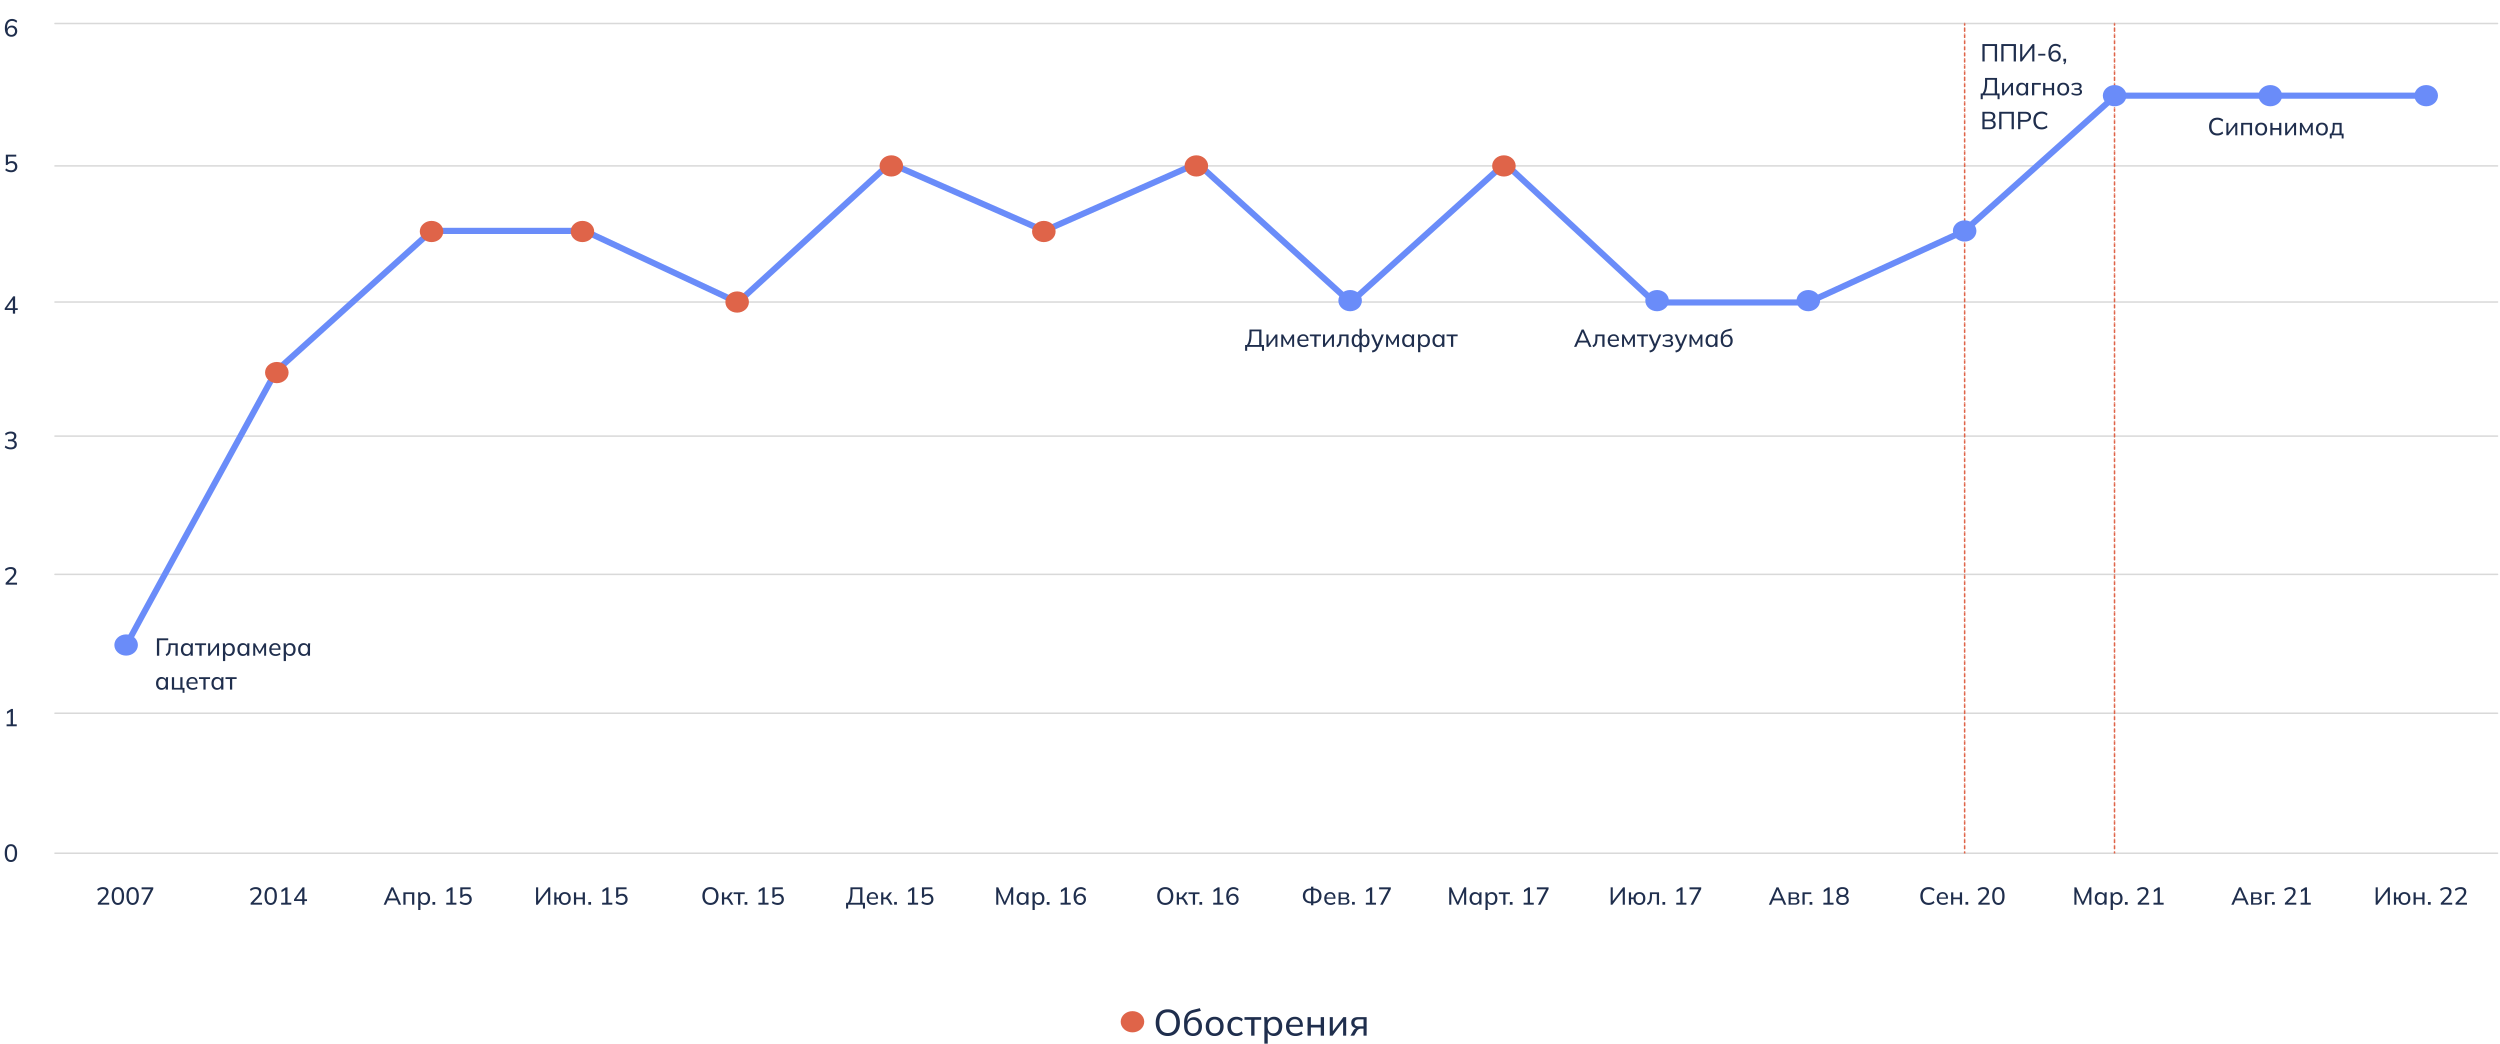 <svg width="812" height="339" fill="none" xmlns="http://www.w3.org/2000/svg"><path d="M17.868 277.126h793.325M17.868 231.664h793.325M17.868 186.558h793.325M17.868 141.65h793.325M17.868 98.1h793.325M17.868 53.893h793.325" stroke="#D9D9D9" stroke-width=".5" stroke-linecap="round"/><path d="M40.279 210.943c.859-1.808 33.29-61.031 49.397-90.417l50.47-45.532h49.755l49.755 23.25 49.397-45.208 50.113 21.958 49.754-21.958 49.755 45.208 50.113-45.208 48.681 45.208h49.755l50.828-23.25 49.039-43.917h100.941" stroke="#6A8CF9" stroke-width="2" stroke-linecap="round"/><path d="M375.374 332.157c0-.888.156-1.656.468-2.304a3.454 3.454 0 0 1 1.344-1.5c.592-.352 1.296-.528 2.112-.528.808 0 1.504.176 2.088.528a3.505 3.505 0 0 1 1.368 1.5c.32.648.48 1.412.48 2.292 0 .888-.16 1.66-.48 2.316a3.583 3.583 0 0 1-1.368 1.512c-.584.352-1.28.528-2.088.528-.816 0-1.516-.176-2.1-.528a3.608 3.608 0 0 1-1.356-1.512c-.312-.656-.468-1.424-.468-2.304Zm1.176 0c0 1.056.232 1.88.696 2.472.464.592 1.148.888 2.052.888.872 0 1.548-.292 2.028-.876.488-.592.732-1.42.732-2.484s-.24-1.888-.72-2.472c-.48-.584-1.16-.876-2.04-.876-.904 0-1.588.292-2.052.876-.464.584-.696 1.408-.696 2.472Zm10.984 4.344c-.904 0-1.62-.284-2.148-.852-.528-.568-.792-1.4-.792-2.496v-1.044c0-1.12.236-2.024.708-2.712.472-.688 1.204-1.152 2.196-1.392l2.208-.552.324.888-2.448.588c-.44.104-.804.292-1.092.564a2.616 2.616 0 0 0-.648.96c-.136.368-.204.76-.204 1.176v.516h-.168c.096-.36.248-.672.456-.936.216-.264.484-.464.804-.6.32-.144.672-.216 1.056-.216.52 0 .976.12 1.368.36.392.24.696.588.912 1.044.224.448.336.984.336 1.608 0 .64-.12 1.192-.36 1.656-.232.464-.564.82-.996 1.068-.432.248-.936.372-1.512.372Zm-.036-.864c.56 0 1-.184 1.32-.552.328-.368.492-.916.492-1.644 0-.712-.164-1.256-.492-1.632-.32-.376-.76-.564-1.32-.564s-1.004.184-1.332.552c-.32.368-.48.892-.48 1.572 0 .76.16 1.328.48 1.704.328.376.772.564 1.332.564Zm7.031.864c-.592 0-1.104-.124-1.536-.372a2.63 2.63 0 0 1-1.008-1.08c-.24-.472-.36-1.032-.36-1.68 0-.64.12-1.192.36-1.656.24-.472.576-.832 1.008-1.08.432-.256.944-.384 1.536-.384.592 0 1.104.128 1.536.384.44.248.776.608 1.008 1.08.24.464.36 1.016.36 1.656 0 .648-.12 1.208-.36 1.68a2.53 2.53 0 0 1-1.008 1.08c-.432.248-.944.372-1.536.372Zm0-.864c.544 0 .98-.192 1.308-.576.328-.384.492-.948.492-1.692s-.164-1.304-.492-1.68c-.328-.376-.764-.564-1.308-.564-.552 0-.992.188-1.32.564-.32.376-.48.936-.48 1.68 0 .744.16 1.308.48 1.692.328.384.768.576 1.32.576Zm7.091.864c-.6 0-1.12-.124-1.56-.372a2.667 2.667 0 0 1-1.032-1.092c-.24-.48-.36-1.048-.36-1.704 0-.648.124-1.2.372-1.656a2.528 2.528 0 0 1 1.032-1.056c.44-.248.956-.372 1.548-.372.392 0 .772.068 1.14.204.368.128.668.316.9.564l-.372.768a2.207 2.207 0 0 0-.768-.492 2.218 2.218 0 0 0-.828-.168c-.592 0-1.056.192-1.392.576-.336.376-.504.924-.504 1.644 0 .728.168 1.288.504 1.68.336.392.8.588 1.392.588.264 0 .536-.052.816-.156.28-.104.54-.268.78-.492l.372.756c-.24.256-.548.452-.924.588-.368.128-.74.192-1.116.192Zm4.762-.108v-5.16h-2.172v-.876h5.424v.876h-2.172v5.16h-1.08Zm4.283 2.592v-7.2a10.643 10.643 0 0 0-.096-1.428h1.056l.132 1.392h-.132c.12-.464.376-.828.768-1.092.392-.272.86-.408 1.404-.408.536 0 1.004.124 1.404.372.4.248.708.608.924 1.08.224.464.336 1.02.336 1.668 0 .648-.112 1.208-.336 1.68-.216.472-.524.832-.924 1.08-.4.248-.868.372-1.404.372-.536 0-1-.132-1.392-.396a2.002 2.002 0 0 1-.78-1.092h.132v3.972h-1.092Zm2.88-3.348c.552 0 .992-.192 1.32-.576.328-.384.492-.948.492-1.692s-.164-1.304-.492-1.68c-.328-.376-.768-.564-1.32-.564s-.992.188-1.32.564c-.32.376-.48.936-.48 1.68 0 .744.16 1.308.48 1.692.328.384.768.576 1.32.576Zm7.262.864c-.96 0-1.72-.276-2.28-.828-.552-.552-.828-1.312-.828-2.28 0-.64.12-1.192.36-1.656a2.692 2.692 0 0 1 1.02-1.092c.432-.264.936-.396 1.512-.396.552 0 1.02.12 1.404.36.384.232.676.564.876.996.2.432.3.944.3 1.536v.36h-4.62v-.648h3.876l-.204.156c0-.624-.14-1.108-.42-1.452-.272-.344-.676-.516-1.212-.516-.584 0-1.036.204-1.356.612-.32.4-.48.948-.48 1.644v.108c0 .736.18 1.292.54 1.668.368.376.876.564 1.524.564.36 0 .696-.052 1.008-.156.312-.104.612-.276.9-.516l.36.756c-.272.248-.612.44-1.02.576-.4.136-.82.204-1.26.204Zm3.884-.108v-6.036h1.08v2.496h3.192v-2.496h1.08v6.036h-1.08v-2.676h-3.192v2.676h-1.08Zm7.219 0v-6.036h.996v5.004h-.324l3.744-5.004h.912v6.036h-.996v-5.016h.336l-3.756 5.016h-.912Zm6.715 0 .948-1.644c.152-.264.344-.476.576-.636.232-.168.476-.252.732-.252h.192l-.012.108c-.68 0-1.212-.152-1.596-.456-.384-.312-.576-.76-.576-1.344 0-.576.188-1.02.564-1.332.376-.32.936-.48 1.68-.48h2.748v6.036h-1.008v-2.28h-.864c-.312 0-.58.08-.804.24a1.778 1.778 0 0 0-.552.612l-.816 1.428h-1.212Zm2.7-3.036h1.548v-2.256h-1.548c-.472 0-.824.1-1.056.3-.224.2-.336.476-.336.828 0 .36.112.64.336.84.232.192.584.288 1.056.288ZM3.734 11.94c-.688 0-1.22-.243-1.592-.729-.374-.485-.56-1.162-.56-2.032 0-.65.093-1.2.28-1.648.192-.448.464-.79.816-1.024.352-.234.773-.352 1.264-.352.298 0 .597.059.896.176.298.118.546.28.744.488l-.272.576a1.896 1.896 0 0 0-.656-.448 1.8 1.8 0 0 0-.72-.152c-.528 0-.934.19-1.216.568-.278.374-.416.93-.416 1.672v.712h-.08c.037-.298.128-.554.272-.768a1.54 1.54 0 0 1 .568-.496c.234-.117.498-.176.792-.176.336 0 .634.078.896.232.26.155.466.366.616.632.149.267.224.576.224.928 0 .352-.08.67-.24.952a1.76 1.76 0 0 1-.656.656 1.938 1.938 0 0 1-.96.232Zm-.04-.617c.234 0 .44-.05.616-.152.18-.101.32-.242.416-.424.1-.181.152-.39.152-.624 0-.234-.051-.442-.152-.624a1.028 1.028 0 0 0-.416-.424 1.213 1.213 0 0 0-.616-.152c-.235 0-.443.05-.624.152a1.096 1.096 0 0 0-.416.424c-.102.182-.152.39-.152.624 0 .235.05.443.152.624.1.181.24.323.416.424.18.102.389.152.624.152ZM3.646 55.944a3.348 3.348 0 0 1-1.392-.304 2.217 2.217 0 0 1-.544-.368l.264-.576c.26.208.528.363.8.464.272.096.557.144.856.144.394 0 .704-.104.928-.312.224-.208.336-.485.336-.832 0-.357-.107-.645-.32-.864-.214-.224-.51-.336-.888-.336a1.57 1.57 0 0 0-.712.16 1.483 1.483 0 0 0-.552.488h-.528v-3.376h3.384v.632H2.614V53h-.192c.144-.213.338-.379.584-.496.25-.117.53-.176.84-.176.362 0 .674.075.936.224.266.15.472.36.616.632.149.267.224.579.224.936 0 .357-.08.675-.24.952-.16.272-.39.485-.688.64-.294.155-.643.232-1.048.232ZM4.182 101.88v-1.192H1.534v-.536l2.768-3.912h.608v3.856h.848v.592H4.91v1.192h-.728Zm0-1.784V97.12h.184l-2.232 3.152v-.176h2.048ZM3.51 145.957c-.384 0-.752-.059-1.104-.176a2.454 2.454 0 0 1-.872-.496l.264-.576c.26.213.53.368.808.464.277.096.57.144.88.144.41 0 .722-.086.936-.256.213-.176.32-.427.32-.752 0-.32-.11-.563-.328-.728-.214-.166-.528-.248-.944-.248h-.864v-.616h.808c.352 0 .634-.091.848-.272.213-.182.32-.43.32-.744 0-.288-.1-.507-.296-.656-.192-.155-.467-.232-.824-.232-.603 0-1.126.21-1.568.632l-.264-.568c.224-.224.5-.398.832-.52.33-.123.68-.184 1.048-.184.56 0 1 .128 1.32.384.32.256.48.613.48 1.072 0 .346-.1.645-.296.896a1.375 1.375 0 0 1-.792.488v-.088c.394.069.7.232.92.488.218.25.328.565.328.944 0 .496-.176.888-.528 1.176-.347.282-.824.424-1.432.424ZM1.83 189.89v-.552l1.968-2.064c.256-.262.445-.512.568-.752.128-.24.192-.488.192-.744 0-.315-.1-.552-.296-.712-.192-.166-.475-.248-.848-.248-.288 0-.56.053-.816.16-.251.101-.491.258-.72.472l-.264-.568c.218-.214.493-.384.824-.512a2.941 2.941 0 0 1 1.056-.192c.576 0 1.02.133 1.336.4.314.261.472.637.472 1.128 0 .357-.088.698-.264 1.024-.171.32-.424.65-.76.992l-1.72 1.744v-.208h2.976v.632H1.83ZM2.142 235.897v-.632h1.32v-4.376h.376l-1.576.976v-.728l1.408-.88h.536v5.008h1.24v.632H2.142ZM3.55 279.974c-.646 0-1.142-.248-1.488-.744-.347-.501-.52-1.218-.52-2.152 0-.949.173-1.666.52-2.152.346-.49.842-.736 1.488-.736.65 0 1.146.246 1.488.736.346.486.52 1.2.52 2.144 0 .939-.174 1.659-.52 2.16-.347.496-.843.744-1.488.744Zm0-.632c.426 0 .744-.184.952-.552.213-.368.32-.941.32-1.72 0-.778-.107-1.346-.32-1.704-.208-.362-.526-.544-.952-.544-.422 0-.74.182-.952.544-.214.358-.32.926-.32 1.704 0 .779.106 1.352.32 1.72.213.368.53.552.952.552ZM31.771 293.847v-.552l1.968-2.064c.256-.262.446-.512.568-.752.128-.24.192-.488.192-.744 0-.315-.098-.552-.296-.712-.192-.166-.474-.248-.848-.248-.288 0-.56.053-.816.16-.25.101-.49.258-.72.472l-.264-.568c.22-.214.494-.384.824-.512a2.941 2.941 0 0 1 1.056-.192c.576 0 1.022.133 1.336.4.315.261.472.637.472 1.128 0 .357-.088.698-.264 1.024-.17.32-.424.65-.76.992l-1.72 1.744v-.208h2.976v.632h-3.704Zm6.517.072c-.645 0-1.141-.248-1.488-.744-.346-.502-.52-1.219-.52-2.152 0-.95.174-1.667.52-2.152.347-.491.843-.736 1.488-.736.651 0 1.147.245 1.488.736.347.485.52 1.2.52 2.144 0 .938-.173 1.658-.52 2.16-.346.496-.842.744-1.488.744Zm0-.632c.427 0 .744-.184.952-.552.214-.368.32-.942.32-1.72 0-.779-.106-1.347-.32-1.704-.208-.363-.525-.544-.952-.544-.421 0-.738.181-.952.544-.213.357-.32.925-.32 1.704 0 .778.107 1.352.32 1.72.214.368.531.552.952.552Zm4.797.632c-.645 0-1.141-.248-1.488-.744-.346-.502-.52-1.219-.52-2.152 0-.95.174-1.667.52-2.152.347-.491.843-.736 1.488-.736.65 0 1.147.245 1.488.736.347.485.52 1.2.52 2.144 0 .938-.173 1.658-.52 2.16-.346.496-.843.744-1.488.744Zm0-.632c.427 0 .744-.184.952-.552.214-.368.32-.942.32-1.72 0-.779-.106-1.347-.32-1.704-.208-.363-.525-.544-.952-.544-.421 0-.739.181-.952.544-.213.357-.32.925-.32 1.704 0 .778.107 1.352.32 1.72.213.368.53.552.952.552Zm3.245.56 2.776-5.304v.304h-3.12v-.64h3.8v.552l-2.632 5.088h-.824ZM81.407 293.847v-.552l1.968-2.064c.256-.262.445-.512.568-.752.128-.24.192-.488.192-.744 0-.315-.099-.552-.296-.712-.192-.166-.475-.248-.848-.248-.288 0-.56.053-.816.16-.251.101-.491.258-.72.472l-.264-.568c.218-.214.493-.384.824-.512a2.941 2.941 0 0 1 1.056-.192c.576 0 1.021.133 1.336.4.314.261.472.637.472 1.128 0 .357-.088.698-.264 1.024-.171.32-.424.65-.76.992l-1.72 1.744v-.208h2.976v.632h-3.704Zm6.517.072c-.646 0-1.142-.248-1.488-.744-.347-.502-.52-1.219-.52-2.152 0-.95.173-1.667.52-2.152.346-.491.842-.736 1.488-.736.65 0 1.146.245 1.488.736.346.485.52 1.2.52 2.144 0 .938-.174 1.658-.52 2.16-.347.496-.843.744-1.488.744Zm0-.632c.426 0 .744-.184.952-.552.213-.368.32-.942.32-1.72 0-.779-.107-1.347-.32-1.704-.208-.363-.526-.544-.952-.544-.422 0-.74.181-.952.544-.214.357-.32.925-.32 1.704 0 .778.106 1.352.32 1.72.213.368.53.552.952.552Zm3.388.56v-.632h1.32v-4.376h.376l-1.576.976v-.728l1.408-.88h.536v5.008h1.24v.632h-3.304Zm6.837 0v-1.192h-2.648v-.536l2.768-3.912h.608v3.856h.848v.592h-.848v1.192h-.728Zm0-1.784v-2.976h.184l-2.232 3.152v-.176h2.048ZM50.967 212.98v-5.64h3.672v.624H51.71v5.016h-.744Zm3.08.096-.256-.568c.187-.085.341-.186.464-.304.128-.122.226-.277.296-.464.075-.186.128-.418.16-.696.032-.277.048-.613.048-1.008v-1.08h2.968v4.024h-.72v-3.456H55.43v.528c0 .619-.048 1.131-.144 1.536-.09.4-.237.718-.44.952a1.837 1.837 0 0 1-.8.536Zm6.486-.024c-.352 0-.661-.082-.928-.248a1.654 1.654 0 0 1-.624-.72c-.15-.314-.224-.688-.224-1.12 0-.432.075-.802.224-1.112.15-.314.358-.554.624-.72.267-.165.576-.248.928-.248.358 0 .667.091.928.272.267.176.443.419.528.728h-.096l.088-.928h.704l-.048.48c-.01.16-.016.318-.016.472v3.072h-.728v-.92h.088a1.272 1.272 0 0 1-.528.728 1.608 1.608 0 0 1-.92.264Zm.168-.576c.363 0 .654-.128.872-.384.219-.256.328-.632.328-1.128 0-.496-.11-.869-.328-1.12-.218-.25-.51-.376-.872-.376s-.656.126-.88.376c-.218.251-.328.624-.328 1.12 0 .496.11.872.328 1.128.219.256.512.384.88.384Zm4.066.504v-3.44h-1.448v-.584h3.616v.584h-1.448v3.44h-.72Zm2.831 0v-4.024h.664v3.336h-.216l2.496-3.336h.608v4.024h-.664v-3.344h.224l-2.504 3.344h-.608Zm4.821 1.728v-4.8a7.088 7.088 0 0 0-.064-.952h.704l.088.928h-.088c.08-.309.25-.552.512-.728.261-.181.573-.272.936-.272.358 0 .67.083.936.248.267.166.472.406.616.72.15.31.224.68.224 1.112 0 .432-.075.806-.224 1.12-.144.315-.35.555-.616.72a1.734 1.734 0 0 1-.936.248c-.357 0-.666-.088-.928-.264a1.334 1.334 0 0 1-.52-.728h.088v2.648h-.728Zm1.92-2.232c.368 0 .662-.128.88-.384.219-.256.328-.632.328-1.128 0-.496-.11-.869-.328-1.12-.218-.25-.512-.376-.88-.376s-.661.126-.88.376c-.213.251-.32.624-.32 1.12 0 .496.107.872.32 1.128.219.256.512.384.88.384Zm4.546.576c-.352 0-.662-.082-.928-.248a1.652 1.652 0 0 1-.624-.72c-.15-.314-.224-.688-.224-1.12 0-.432.075-.802.224-1.112.15-.314.357-.554.624-.72.267-.165.576-.248.928-.248.357 0 .666.091.928.272.266.176.442.419.528.728h-.096l.088-.928h.704l-.048.48c-.01.16-.016.318-.016.472v3.072h-.728v-.92h.088a1.272 1.272 0 0 1-.528.728 1.608 1.608 0 0 1-.92.264Zm.168-.576c.362 0 .653-.128.872-.384.219-.256.328-.632.328-1.128 0-.496-.11-.869-.328-1.12-.219-.25-.51-.376-.872-.376-.363 0-.656.126-.88.376-.219.251-.328.624-.328 1.12 0 .496.11.872.328 1.128.218.256.512.384.88.384Zm3.201.504v-4.024h.608l1.48 2.632 1.489-2.632h.6v4.024h-.64v-3.208h.175l-1.44 2.56h-.36l-1.44-2.568h.168v3.216h-.64Zm7.278.072c-.64 0-1.146-.184-1.52-.552-.368-.368-.552-.874-.552-1.52 0-.426.08-.794.24-1.104.166-.314.392-.557.68-.728a1.894 1.894 0 0 1 1.008-.264c.368 0 .68.08.936.24.256.155.451.376.584.664.134.288.2.63.2 1.024v.24h-3.08v-.432h2.584l-.136.104c0-.416-.093-.738-.28-.968-.181-.229-.45-.344-.808-.344-.389 0-.69.136-.904.408-.213.267-.32.632-.32 1.096v.072c0 .491.12.862.36 1.112.246.251.584.376 1.016.376.24 0 .464-.034.672-.104.208-.069.408-.184.6-.344l.24.504a1.854 1.854 0 0 1-.68.384 2.583 2.583 0 0 1-.84.136Zm2.614 1.656v-4.8a7.156 7.156 0 0 0-.064-.952h.704l.088.928h-.088c.08-.309.25-.552.512-.728.261-.181.573-.272.936-.272.357 0 .669.083.936.248.266.166.472.406.616.72.149.31.224.68.224 1.112 0 .432-.075.806-.224 1.12-.144.315-.35.555-.616.72a1.734 1.734 0 0 1-.936.248c-.358 0-.667-.088-.928-.264a1.333 1.333 0 0 1-.52-.728h.088v2.648h-.728Zm1.92-2.232c.368 0 .661-.128.88-.384.218-.256.328-.632.328-1.128 0-.496-.11-.869-.328-1.12-.219-.25-.512-.376-.88-.376s-.662.126-.88.376c-.214.251-.32.624-.32 1.12 0 .496.106.872.32 1.128.218.256.512.384.88.384Zm4.545.576c-.352 0-.661-.082-.928-.248a1.652 1.652 0 0 1-.624-.72c-.149-.314-.224-.688-.224-1.12 0-.432.075-.802.224-1.112.15-.314.358-.554.624-.72.267-.165.576-.248.928-.248.358 0 .667.091.928.272.267.176.443.419.528.728h-.096l.088-.928h.704l-.048.48c-.01.16-.016.318-.016.472v3.072h-.728v-.92h.088a1.27 1.27 0 0 1-.528.728 1.608 1.608 0 0 1-.92.264Zm.168-.576c.363 0 .654-.128.872-.384.219-.256.328-.632.328-1.128 0-.496-.109-.869-.328-1.12-.218-.25-.509-.376-.872-.376-.362 0-.656.126-.88.376-.218.251-.328.624-.328 1.12 0 .496.11.872.328 1.128.219.256.512.384.88.384Zm-46.316 11.576c-.352 0-.661-.082-.928-.248a1.654 1.654 0 0 1-.624-.72c-.15-.314-.224-.688-.224-1.12 0-.432.075-.802.224-1.112.15-.314.357-.554.624-.72.267-.165.576-.248.928-.248.357 0 .667.091.928.272.267.176.443.419.528.728h-.096l.088-.928h.704l-.048.48c-.01.16-.016.318-.016.472v3.072h-.728v-.92h.088a1.272 1.272 0 0 1-.528.728 1.608 1.608 0 0 1-.92.264Zm.168-.576c.363 0 .653-.128.872-.384.219-.256.328-.632.328-1.128 0-.496-.11-.869-.328-1.12-.219-.25-.51-.376-.872-.376-.363 0-.656.126-.88.376-.219.251-.328.624-.328 1.12 0 .496.11.872.328 1.128.219.256.512.384.88.384Zm6.682 1.544v-1.04h-3.48v-4.024h.72v3.456h2.016v-3.456h.72v3.456h.64v1.608h-.616Zm3.305-.968c-.64 0-1.146-.184-1.52-.552-.368-.368-.552-.874-.552-1.52 0-.426.08-.794.24-1.104.166-.314.392-.557.68-.728a1.894 1.894 0 0 1 1.008-.264c.368 0 .68.08.936.24.256.155.451.376.584.664.134.288.2.63.2 1.024v.24h-3.08v-.432h2.584l-.136.104c0-.416-.093-.738-.28-.968-.181-.229-.45-.344-.808-.344-.389 0-.69.136-.904.408-.213.267-.32.632-.32 1.096v.072c0 .491.12.862.36 1.112.246.251.584.376 1.016.376.24 0 .464-.034.672-.104.208-.069.408-.184.6-.344l.24.504a1.853 1.853 0 0 1-.68.384 2.583 2.583 0 0 1-.84.136Zm3.454-.072v-3.44h-1.448v-.584h3.616v.584h-1.448v3.44h-.72Zm4.39.072c-.351 0-.66-.082-.927-.248a1.654 1.654 0 0 1-.624-.72c-.15-.314-.224-.688-.224-1.12 0-.432.075-.802.224-1.112.15-.314.357-.554.624-.72.267-.165.576-.248.928-.248.357 0 .667.091.928.272.267.176.443.419.528.728h-.096l.088-.928h.704l-.048.48c-.01.16-.016.318-.016.472v3.072h-.728v-.92h.088a1.272 1.272 0 0 1-.528.728 1.608 1.608 0 0 1-.92.264Zm.169-.576c.363 0 .653-.128.872-.384.219-.256.328-.632.328-1.128 0-.496-.11-.869-.328-1.12-.219-.25-.51-.376-.872-.376-.363 0-.656.126-.88.376-.219.251-.328.624-.328 1.12 0 .496.11.872.328 1.128.219.256.512.384.88.384Zm4.066.504v-3.44h-1.448v-.584h3.616v.584h-1.448v3.44h-.72ZM404.406 113.936v-1.88h.576c.288-.341.499-.805.632-1.392.139-.587.208-1.315.208-2.184v-1.456h3.896v5.032h.832v1.88h-.664v-1.272h-4.808v1.272h-.672Zm1.344-1.88h3.232v-4.432h-2.472v.912c0 .848-.061 1.555-.184 2.12-.123.56-.315 1.027-.576 1.4Zm5.605.608v-4.024h.664v3.336h-.216l2.496-3.336h.608v4.024h-.664v-3.344h.224l-2.504 3.344h-.608Zm4.797 0v-4.024h.608l1.48 2.632 1.488-2.632h.6v4.024h-.64v-3.208h.176l-1.44 2.56h-.36l-1.44-2.568h.168v3.216h-.64Zm7.278.072c-.64 0-1.147-.184-1.52-.552-.368-.368-.552-.875-.552-1.52 0-.427.08-.795.24-1.104.165-.315.392-.557.68-.728a1.894 1.894 0 0 1 1.008-.264c.368 0 .68.08.936.24.256.155.45.376.584.664.133.288.2.629.2 1.024v.24h-3.08v-.432h2.584l-.136.104c0-.416-.094-.739-.28-.968-.182-.229-.451-.344-.808-.344-.39 0-.691.136-.904.408-.214.267-.32.632-.32 1.096v.072c0 .491.12.861.36 1.112.245.251.584.376 1.016.376.24 0 .464-.035.672-.104.208-.069.408-.184.6-.344l.24.504a1.888 1.888 0 0 1-.68.384 2.585 2.585 0 0 1-.84.136Zm3.453-.072v-3.44h-1.448v-.584h3.616v.584h-1.448v3.44h-.72Zm2.831 0v-4.024h.664v3.336h-.216l2.496-3.336h.608v4.024h-.664v-3.344h.224l-2.504 3.344h-.608Zm4.605.096-.256-.568c.187-.085.342-.187.464-.304.128-.123.227-.277.296-.464.075-.187.128-.419.16-.696.032-.277.048-.613.048-1.008v-1.08h2.968v4.024h-.72v-3.456h-1.576v.528c0 .619-.048 1.131-.144 1.536-.09.4-.237.717-.44.952a1.843 1.843 0 0 1-.8.536Zm7.247 1.632v-2.6h.08c-.08.304-.222.539-.424.704-.198.16-.44.24-.728.24s-.544-.085-.768-.256a1.662 1.662 0 0 1-.512-.72c-.123-.315-.184-.685-.184-1.112 0-.427.058-.795.176-1.104.122-.315.293-.555.512-.72.224-.171.482-.256.776-.256.288 0 .53.083.728.248.202.16.344.389.424.688h-.08v-2.728h.72v2.728h-.08c.085-.299.226-.528.424-.688.197-.165.44-.248.728-.248.293 0 .549.085.768.256.224.165.394.405.512.72.122.309.184.677.184 1.104 0 .427-.062.797-.184 1.112a1.625 1.625 0 0 1-.504.72 1.224 1.224 0 0 1-.776.256c-.283 0-.526-.08-.728-.24-.198-.165-.339-.4-.424-.704h.08v2.6h-.72Zm-.896-2.224c.282 0 .504-.128.664-.384.165-.256.248-.635.248-1.136 0-.491-.083-.867-.248-1.128-.166-.261-.387-.392-.664-.392-.283 0-.507.131-.672.392-.16.261-.24.637-.24 1.128 0 .501.08.88.24 1.136.165.256.389.384.672.384Zm2.512 0c.282 0 .506-.128.672-.384.165-.256.248-.635.248-1.136 0-.491-.083-.867-.248-1.128-.166-.261-.39-.392-.672-.392-.283 0-.504.131-.664.392-.16.261-.24.637-.24 1.128 0 .501.08.88.24 1.136.16.256.381.384.664.384Zm2.561 2.312-.168-.592c.251-.059.459-.128.624-.208.165-.075.304-.173.416-.296.112-.123.211-.277.296-.464l.2-.48-.016.304-1.752-4.104h.784l1.4 3.448h-.208l1.4-3.448h.752l-1.848 4.336c-.112.261-.235.48-.368.656a1.915 1.915 0 0 1-.92.696 3.654 3.654 0 0 1-.592.152Zm4.464-1.816v-4.024h.608l1.48 2.632 1.488-2.632h.6v4.024h-.64v-3.208h.176l-1.44 2.56h-.36l-1.44-2.568h.168v3.216h-.64Zm6.982.072c-.352 0-.662-.083-.928-.248a1.648 1.648 0 0 1-.624-.72c-.15-.315-.224-.688-.224-1.12 0-.432.074-.803.224-1.112.149-.315.357-.555.624-.72.266-.165.576-.248.928-.248.357 0 .666.091.928.272.266.176.442.419.528.728h-.096l.088-.928h.704l-.048.48a6.87 6.87 0 0 0-.016.472v3.072h-.728v-.92h.088a1.278 1.278 0 0 1-.528.728 1.61 1.61 0 0 1-.92.264Zm.168-.576c.362 0 .653-.128.872-.384.218-.256.328-.632.328-1.128 0-.496-.11-.869-.328-1.12-.219-.251-.51-.376-.872-.376-.363 0-.656.125-.88.376-.219.251-.328.624-.328 1.12 0 .496.109.872.328 1.128.218.256.512.384.88.384Zm3.225 2.232v-4.8a6.87 6.87 0 0 0-.064-.952h.704l.088.928h-.088c.08-.309.251-.552.512-.728.262-.181.574-.272.936-.272.358 0 .67.083.936.248.267.165.472.405.616.72.15.309.224.68.224 1.112 0 .432-.074.805-.224 1.12a1.602 1.602 0 0 1-.616.72 1.74 1.74 0 0 1-.936.248c-.357 0-.666-.088-.928-.264a1.335 1.335 0 0 1-.52-.728h.088v2.648h-.728Zm1.92-2.232c.368 0 .662-.128.88-.384.219-.256.328-.632.328-1.128 0-.496-.109-.869-.328-1.12-.218-.251-.512-.376-.88-.376s-.661.125-.88.376c-.213.251-.32.624-.32 1.12 0 .496.107.872.32 1.128.219.256.512.384.88.384Zm4.546.576c-.352 0-.661-.083-.928-.248a1.648 1.648 0 0 1-.624-.72c-.149-.315-.224-.688-.224-1.12 0-.432.075-.803.224-1.112.149-.315.357-.555.624-.72.267-.165.576-.248.928-.248.357 0 .667.091.928.272.267.176.443.419.528.728h-.096l.088-.928h.704l-.048.48a6.87 6.87 0 0 0-.016.472v3.072h-.728v-.92h.088a1.27 1.27 0 0 1-.528.728 1.607 1.607 0 0 1-.92.264Zm.168-.576c.363 0 .653-.128.872-.384.219-.256.328-.632.328-1.128 0-.496-.109-.869-.328-1.12-.219-.251-.509-.376-.872-.376s-.656.125-.88.376c-.219.251-.328.624-.328 1.12 0 .496.109.872.328 1.128.219.256.512.384.88.384Zm4.066.504v-3.44h-1.448v-.584h3.616v.584h-1.448v3.44h-.72ZM511.245 112.664l2.496-5.64h.648l2.536 5.64h-.768l-.696-1.6.32.192h-3.432l.352-.192-.696 1.6h-.76Zm2.808-4.808-1.248 2.96-.192-.168h2.904l-.152.168-1.28-2.96h-.032Zm3.418 4.904-.256-.568c.187-.085.342-.187.464-.304.128-.123.227-.277.296-.464.075-.187.128-.419.16-.696.032-.277.048-.613.048-1.008v-1.08h2.968v4.024h-.72v-3.456h-1.576v.528c0 .619-.048 1.131-.144 1.536-.09.4-.237.717-.44.952a1.843 1.843 0 0 1-.8.536Zm6.783-.024c-.64 0-1.147-.184-1.52-.552-.368-.368-.552-.875-.552-1.52 0-.427.08-.795.24-1.104.165-.315.392-.557.68-.728a1.894 1.894 0 0 1 1.008-.264c.368 0 .68.08.936.24.256.155.45.376.584.664.133.288.2.629.2 1.024v.24h-3.08v-.432h2.584l-.136.104c0-.416-.094-.739-.28-.968-.182-.229-.451-.344-.808-.344-.39 0-.691.136-.904.408-.214.267-.32.632-.32 1.096v.072c0 .491.12.861.36 1.112.245.251.584.376 1.016.376.24 0 .464-.035.672-.104.208-.069.408-.184.6-.344l.24.504a1.888 1.888 0 0 1-.68.384 2.585 2.585 0 0 1-.84.136Zm2.589-.072v-4.024h.608l1.48 2.632 1.488-2.632h.6v4.024h-.64v-3.208h.176l-1.44 2.56h-.36l-1.44-2.568h.168v3.216h-.64Zm6.286 0v-3.44h-1.448v-.584h3.616v.584h-1.448v3.44h-.72Zm2.743 1.816-.168-.592a3.09 3.09 0 0 0 .624-.208c.165-.075.304-.173.416-.296.112-.123.21-.277.296-.464l.2-.48-.016.304-1.752-4.104h.784l1.4 3.448h-.208l1.4-3.448h.752l-1.848 4.336c-.112.261-.235.48-.368.656a1.937 1.937 0 0 1-.92.696 3.68 3.68 0 0 1-.592.152Zm5.808-1.744c-.352 0-.68-.045-.984-.136a2.09 2.09 0 0 1-.752-.384l.24-.504c.197.16.421.28.672.36.251.08.523.12.816.12.384 0 .661-.056.832-.168a.569.569 0 0 0 .264-.504c0-.208-.072-.365-.216-.472-.144-.107-.355-.16-.632-.16h-.976v-.528h.888c.251 0 .445-.053.584-.16a.547.547 0 0 0 .216-.456.536.536 0 0 0-.24-.464c-.16-.117-.405-.176-.736-.176a2.435 2.435 0 0 0-1.416.432l-.232-.472c.219-.171.475-.296.768-.376.293-.08.613-.12.96-.12.507 0 .893.099 1.16.296.272.192.408.467.408.824a.91.91 0 0 1-.256.648 1.116 1.116 0 0 1-.68.32v-.104c.32.016.579.115.776.296.197.176.296.411.296.704 0 .357-.149.645-.448.864-.299.213-.736.32-1.312.32Zm2.621 1.744-.168-.592c.251-.059.459-.128.624-.208.166-.075.304-.173.416-.296.112-.123.211-.277.296-.464l.2-.48-.016.304-1.752-4.104h.784l1.4 3.448h-.208l1.4-3.448h.752l-1.848 4.336c-.112.261-.234.48-.368.656a1.915 1.915 0 0 1-.92.696 3.627 3.627 0 0 1-.592.152Zm4.464-1.816v-4.024h.608l1.48 2.632 1.488-2.632h.6v4.024h-.64v-3.208h.176l-1.44 2.56h-.36l-1.44-2.568h.168v3.216h-.64Zm6.982.072c-.352 0-.661-.083-.928-.248a1.648 1.648 0 0 1-.624-.72c-.149-.315-.224-.688-.224-1.12 0-.432.075-.803.224-1.112.149-.315.357-.555.624-.72.267-.165.576-.248.928-.248.357 0 .667.091.928.272.267.176.443.419.528.728h-.096l.088-.928h.704l-.048.48a6.87 6.87 0 0 0-.016.472v3.072h-.728v-.92h.088a1.27 1.27 0 0 1-.528.728 1.607 1.607 0 0 1-.92.264Zm.168-.576c.363 0 .653-.128.872-.384.219-.256.328-.632.328-1.128 0-.496-.109-.869-.328-1.12-.219-.251-.509-.376-.872-.376s-.656.125-.88.376c-.219.251-.328.624-.328 1.12 0 .496.109.872.328 1.128.219.256.512.384.88.384Zm4.954.576c-.603 0-1.08-.189-1.432-.568-.352-.379-.528-.933-.528-1.664v-.696c0-.747.157-1.349.472-1.808.314-.459.802-.768 1.464-.928l1.472-.368.216.592-1.632.392a1.555 1.555 0 0 0-.728.376 1.744 1.744 0 0 0-.432.64 2.236 2.236 0 0 0-.136.784v.344h-.112a1.7 1.7 0 0 1 .304-.624c.144-.176.322-.309.536-.4.213-.096.448-.144.704-.144.346 0 .65.08.912.24.261.16.464.392.608.696.149.299.224.656.224 1.072 0 .427-.08.795-.24 1.104a1.653 1.653 0 0 1-.664.712 1.993 1.993 0 0 1-1.008.248Zm-.024-.576c.373 0 .666-.123.88-.368.218-.245.328-.611.328-1.096 0-.475-.11-.837-.328-1.088-.214-.251-.507-.376-.88-.376-.374 0-.67.123-.888.368-.214.245-.32.595-.32 1.048 0 .507.106.885.32 1.136.218.251.514.376.888.376ZM720.2 44.006c-.565 0-1.051-.118-1.456-.352a2.32 2.32 0 0 1-.92-1c-.213-.438-.32-.952-.32-1.544 0-.592.107-1.104.32-1.536a2.32 2.32 0 0 1 .92-1c.405-.235.891-.352 1.456-.352.405 0 .765.06 1.08.184.315.117.589.29.824.52l-.272.6a2.562 2.562 0 0 0-.76-.48 2.23 2.23 0 0 0-.856-.152c-.624 0-1.101.192-1.432.576-.331.384-.496.93-.496 1.64 0 .709.165 1.258.496 1.648.331.384.808.576 1.432.576.325 0 .611-.048.856-.144.251-.102.504-.264.76-.488l.272.592c-.235.229-.512.405-.832.528a2.934 2.934 0 0 1-1.072.184Zm2.925-.072V39.91h.664v3.336h-.216l2.496-3.336h.608v4.024h-.664V40.59h.224l-2.504 3.344h-.608Zm4.796 0V39.91h3.544v4.024h-.72v-3.456h-2.104v3.456h-.72Zm6.51.072c-.395 0-.736-.083-1.024-.248a1.754 1.754 0 0 1-.672-.72c-.16-.315-.24-.688-.24-1.12 0-.427.08-.795.24-1.104a1.69 1.69 0 0 1 .672-.72c.288-.171.629-.256 1.024-.256.394 0 .736.085 1.024.256.293.165.517.405.672.72.16.309.24.677.24 1.104 0 .432-.08.805-.24 1.12a1.69 1.69 0 0 1-.672.72c-.288.165-.63.248-1.024.248Zm0-.576c.362 0 .653-.128.872-.384.218-.256.328-.632.328-1.128 0-.496-.11-.87-.328-1.12-.219-.251-.51-.376-.872-.376-.368 0-.662.125-.88.376-.214.25-.32.624-.32 1.12 0 .496.106.872.32 1.128.218.256.512.384.88.384Zm2.975.504V39.91h.72v1.664h2.128V39.91h.72v4.024h-.72V42.15h-2.128v1.784h-.72Zm4.812 0V39.91h.664v3.336h-.216l2.496-3.336h.608v4.024h-.664V40.59h.224l-2.504 3.344h-.608Zm4.797 0V39.91h.608l1.48 2.632 1.488-2.632h.6v4.024h-.64v-3.208h.176l-1.44 2.56h-.36l-1.44-2.568h.168v3.216h-.64Zm7.142.072c-.395 0-.736-.083-1.024-.248a1.754 1.754 0 0 1-.672-.72c-.16-.315-.24-.688-.24-1.12 0-.427.08-.795.24-1.104a1.69 1.69 0 0 1 .672-.72c.288-.171.629-.256 1.024-.256s.736.085 1.024.256c.293.165.517.405.672.72.16.309.24.677.24 1.104 0 .432-.08.805-.24 1.12a1.69 1.69 0 0 1-.672.72c-.288.165-.629.248-1.024.248Zm0-.576c.363 0 .653-.128.872-.384.219-.256.328-.632.328-1.128 0-.496-.109-.87-.328-1.12-.219-.251-.509-.376-.872-.376-.368 0-.661.125-.88.376-.213.25-.32.624-.32 1.12 0 .496.107.872.32 1.128.219.256.512.384.88.384Zm2.559 1.544v-1.608h.44c.182-.272.312-.592.392-.96.086-.368.128-.806.128-1.312V39.91h2.888v3.456h.64v1.608h-.624v-1.04h-3.232v1.04h-.632Zm1.128-1.6h2.04V40.47h-1.568v.752c0 .405-.04.8-.12 1.184-.08.378-.197.7-.352.968ZM643.886 19.958v-5.64h4.76v5.64h-.736v-5.016h-3.288v5.016h-.736Zm6.133 0v-5.64h4.76v5.64h-.736v-5.016h-3.288v5.016h-.736Zm6.133 0v-5.64h.688v4.688h-.184l3.536-4.688h.576v5.64h-.696V15.27h.184l-3.544 4.688h-.56Zm5.864-1.896v-.592h2.312v.592h-2.312Zm5.462 1.968c-.688 0-1.219-.243-1.592-.728-.374-.485-.56-1.163-.56-2.032 0-.65.093-1.2.28-1.648.192-.448.464-.79.816-1.024.352-.235.773-.352 1.264-.352.298 0 .597.059.896.176.298.117.546.28.744.488l-.272.576a1.901 1.901 0 0 0-.656-.448 1.803 1.803 0 0 0-.72-.152c-.528 0-.934.19-1.216.568-.278.373-.416.93-.416 1.672v.712h-.08c.037-.299.128-.555.272-.768.149-.213.338-.379.568-.496.234-.117.498-.176.792-.176a1.676 1.676 0 0 1 1.512.864c.149.267.224.576.224.928 0 .352-.08.67-.24.952-.16.277-.379.496-.656.656a1.941 1.941 0 0 1-.96.232Zm-.04-.616c.234 0 .44-.05.616-.152a1.03 1.03 0 0 0 .416-.424 1.26 1.26 0 0 0 .152-.624 1.26 1.26 0 0 0-.152-.624 1.03 1.03 0 0 0-.416-.424 1.215 1.215 0 0 0-.616-.152c-.235 0-.443.05-.624.152a1.094 1.094 0 0 0-.416.424 1.25 1.25 0 0 0-.152.624c0 .235.05.443.152.624.101.181.24.323.416.424.181.101.389.152.624.152Zm3.109 1.496-.328-.256c.149-.155.25-.301.304-.44.053-.133.08-.272.08-.416l.16.16h-.584v-.888h.888v.616c0 .23-.038.44-.112.632a1.725 1.725 0 0 1-.408.592Zm-27.221 11.32v-1.88h.576c.288-.341.499-.805.632-1.392.139-.587.208-1.315.208-2.184v-1.456h3.896v5.032h.832v1.88h-.664v-1.272h-4.808v1.272h-.672Zm1.344-1.88h3.232v-4.432h-2.472v.912c0 .848-.061 1.555-.184 2.12-.122.56-.314 1.027-.576 1.4Zm5.605.608v-4.024h.664v3.336h-.216l2.496-3.336h.608v4.024h-.664v-3.344h.224l-2.504 3.344h-.608Zm6.357.072c-.352 0-.661-.083-.928-.248a1.665 1.665 0 0 1-.624-.72c-.149-.315-.224-.688-.224-1.12 0-.432.075-.803.224-1.112.15-.315.358-.555.624-.72.267-.165.576-.248.928-.248.358 0 .667.09.928.272.267.176.443.419.528.728h-.096l.088-.928h.704l-.048.48c-.01.16-.016.317-.016.472v3.072h-.728v-.92h.088a1.27 1.27 0 0 1-.528.728 1.607 1.607 0 0 1-.92.264Zm.168-.576c.363 0 .654-.128.872-.384.219-.256.328-.632.328-1.128 0-.496-.109-.87-.328-1.12-.218-.25-.509-.376-.872-.376-.362 0-.656.125-.88.376-.218.25-.328.624-.328 1.12 0 .496.11.872.328 1.128.219.256.512.384.88.384Zm3.202.504v-4.024h2.856v.584h-2.128v3.44h-.728Zm3.602 0v-4.024h.72v1.664h2.128v-1.664h.72v4.024h-.72v-1.784h-2.128v1.784h-.72Zm6.532.072c-.395 0-.736-.083-1.024-.248a1.754 1.754 0 0 1-.672-.72c-.16-.315-.24-.688-.24-1.12 0-.427.08-.795.24-1.104a1.69 1.69 0 0 1 .672-.72c.288-.17.629-.256 1.024-.256s.736.085 1.024.256c.293.165.517.405.672.72.16.31.24.677.24 1.104 0 .432-.08.805-.24 1.12a1.69 1.69 0 0 1-.672.72c-.288.165-.629.248-1.024.248Zm0-.576c.363 0 .653-.128.872-.384.219-.256.328-.632.328-1.128 0-.496-.109-.87-.328-1.12-.219-.25-.509-.376-.872-.376-.368 0-.661.125-.88.376-.213.25-.32.624-.32 1.12 0 .496.107.872.32 1.128.219.256.512.384.88.384Zm4.343.576c-.352 0-.68-.045-.984-.136a2.089 2.089 0 0 1-.752-.384l.24-.504c.198.16.422.28.672.36.251.08.523.12.816.12.384 0 .662-.056.832-.168a.57.57 0 0 0 .264-.504c0-.208-.072-.365-.216-.472-.144-.107-.354-.16-.632-.16h-.976v-.528h.888c.251 0 .446-.053.584-.16a.547.547 0 0 0 .216-.456.536.536 0 0 0-.24-.464c-.16-.117-.405-.176-.736-.176a2.448 2.448 0 0 0-1.416.432l-.232-.472c.219-.17.475-.296.768-.376.294-.08.614-.12.96-.12.507 0 .894.099 1.16.296.272.192.408.467.408.824 0 .25-.085.467-.256.648-.17.176-.397.283-.68.32v-.104c.32.016.579.115.776.296.198.176.296.41.296.704 0 .357-.149.645-.448.864-.298.213-.736.32-1.312.32Zm-30.593 10.928v-5.64h2.296c.608 0 1.075.128 1.4.384.326.256.488.616.488 1.08 0 .352-.106.645-.32.88-.208.235-.493.392-.856.472v-.12c.416.048.739.192.968.432.235.24.352.557.352.952 0 .501-.168.888-.504 1.16-.336.267-.81.4-1.424.4h-2.4Zm.72-.592h1.608c.395 0 .704-.075.928-.224.23-.155.344-.408.344-.76 0-.357-.114-.61-.344-.76-.224-.15-.533-.224-.928-.224h-1.608v1.968Zm0-2.56h1.472c.422 0 .736-.08.944-.24.208-.165.312-.403.312-.712 0-.31-.104-.544-.312-.704-.208-.165-.522-.248-.944-.248h-1.472v1.904Zm4.741 3.152v-5.64h4.76v5.64h-.736v-5.016h-3.288v5.016h-.736Zm6.133 0v-5.64h2.336c.603 0 1.064.144 1.384.432.32.288.48.685.48 1.192 0 .507-.16.907-.48 1.2-.32.288-.781.432-1.384.432h-1.592v2.384h-.744Zm.744-2.992h1.52c.395 0 .693-.088.896-.264.203-.181.304-.435.304-.76s-.101-.576-.304-.752c-.203-.176-.501-.264-.896-.264h-1.52v2.04Zm6.908 3.064c-.565 0-1.05-.117-1.456-.352a2.326 2.326 0 0 1-.92-1c-.213-.437-.32-.952-.32-1.544 0-.592.107-1.104.32-1.536.214-.432.52-.765.92-1 .406-.235.891-.352 1.456-.352.406 0 .766.061 1.08.184.315.117.59.29.824.52l-.272.6a2.562 2.562 0 0 0-.76-.48 2.227 2.227 0 0 0-.856-.152c-.624 0-1.101.192-1.432.576-.33.384-.496.93-.496 1.64 0 .71.166 1.259.496 1.648.331.384.808.576 1.432.576.326 0 .611-.048.856-.144.251-.101.504-.264.76-.488l.272.592c-.234.23-.512.405-.832.528a2.93 2.93 0 0 1-1.072.184ZM124.599 293.847l2.496-5.64h.648l2.536 5.64h-.768l-.696-1.6.32.192h-3.432l.352-.192-.696 1.6h-.76Zm2.808-4.808-1.248 2.96-.192-.168h2.904l-.152.168-1.28-2.96h-.032Zm3.61 4.808v-4.024h3.544v4.024h-.72v-3.456h-2.104v3.456h-.72Zm4.813 1.728v-4.8a6.87 6.87 0 0 0-.064-.952h.704l.088.928h-.088c.08-.31.251-.552.512-.728.261-.182.573-.272.936-.272.357 0 .669.082.936.248.267.165.472.405.616.72.149.309.224.68.224 1.112 0 .432-.075.805-.224 1.12a1.612 1.612 0 0 1-.616.72 1.744 1.744 0 0 1-.936.248c-.357 0-.667-.088-.928-.264a1.339 1.339 0 0 1-.52-.728h.088v2.648h-.728Zm1.92-2.232c.368 0 .661-.128.88-.384.219-.256.328-.632.328-1.128 0-.496-.109-.87-.328-1.12-.219-.251-.512-.376-.88-.376s-.661.125-.88.376c-.213.25-.32.624-.32 1.12 0 .496.107.872.32 1.128.219.256.512.384.88.384Zm2.717.504v-.888h.888v.888h-.888Zm4.48 0v-.632h1.32v-4.376h.376l-1.576.976v-.728l1.408-.88h.536v5.008h1.24v.632h-3.304Zm6.301.072a3.369 3.369 0 0 1-1.392-.304 2.24 2.24 0 0 1-.544-.368l.264-.576c.262.208.528.362.8.464.272.096.558.144.856.144.395 0 .704-.104.928-.312.224-.208.336-.486.336-.832 0-.358-.106-.646-.32-.864-.213-.224-.509-.336-.888-.336-.261 0-.498.053-.712.16a1.48 1.48 0 0 0-.552.488h-.528v-3.376h3.384v.632h-2.664v2.136h-.192a1.43 1.43 0 0 1 .584-.496 1.95 1.95 0 0 1 .84-.176c.363 0 .675.074.936.224.267.149.472.36.616.632.15.266.224.578.224.936 0 .357-.08.674-.24.952-.16.272-.389.485-.688.64-.293.154-.642.232-1.048.232ZM174.11 293.847v-5.64h.688v4.688h-.184l3.536-4.688h.576v5.64h-.696v-4.688h.184l-3.544 4.688h-.56Zm9.328.072c-.549 0-.995-.163-1.336-.488-.336-.331-.528-.787-.576-1.368h-.784v1.784h-.712v-4.024h.712v1.664h.792c.069-.544.272-.968.608-1.272.336-.31.768-.464 1.296-.464.395 0 .736.082 1.024.248.293.165.52.405.68.72.16.309.24.68.24 1.112 0 .432-.08.805-.24 1.12-.16.309-.387.549-.68.72-.288.165-.629.248-1.024.248Zm0-.576c.368 0 .661-.126.88-.376.219-.256.328-.635.328-1.136 0-.496-.109-.87-.328-1.12-.219-.256-.512-.384-.88-.384s-.661.128-.88.384c-.219.25-.328.624-.328 1.12 0 .501.109.88.328 1.136.219.25.512.376.88.376Zm2.975.504v-4.024h.72v1.664h2.128v-1.664h.72v4.024h-.72v-1.784h-2.128v1.784h-.72Zm4.676 0v-.888h.888v.888h-.888Zm4.481 0v-.632h1.32v-4.376h.376l-1.576.976v-.728l1.408-.88h.536v5.008h1.24v.632h-3.304Zm6.301.072a3.362 3.362 0 0 1-1.392-.304 2.222 2.222 0 0 1-.544-.368l.264-.576c.261.208.528.362.8.464.272.096.557.144.856.144.394 0 .704-.104.928-.312.224-.208.336-.486.336-.832 0-.358-.107-.646-.32-.864-.214-.224-.51-.336-.888-.336-.262 0-.499.053-.712.16a1.48 1.48 0 0 0-.552.488h-.528v-3.376h3.384v.632h-2.664v2.136h-.192c.144-.214.338-.379.584-.496.25-.118.53-.176.84-.176.362 0 .674.074.936.224.266.149.472.36.616.632.149.266.224.578.224.936 0 .357-.08.674-.24.952-.16.272-.39.485-.688.64-.294.154-.643.232-1.048.232ZM228.133 291.023c0-.592.104-1.104.312-1.536.208-.432.506-.766.896-1 .394-.235.864-.352 1.408-.352.538 0 1.002.117 1.392.352.394.234.698.568.912 1 .213.432.32.941.32 1.528 0 .592-.107 1.106-.32 1.544a2.397 2.397 0 0 1-.912 1.008c-.39.234-.854.352-1.392.352-.544 0-1.011-.118-1.4-.352a2.399 2.399 0 0 1-.904-1.008c-.208-.438-.312-.95-.312-1.536Zm.784 0c0 .704.154 1.253.464 1.648.309.394.765.592 1.368.592.581 0 1.032-.195 1.352-.584.325-.395.488-.947.488-1.656 0-.71-.16-1.259-.48-1.648-.32-.39-.774-.584-1.36-.584-.603 0-1.059.194-1.368.584-.31.389-.464.938-.464 1.648Zm5.571 2.824v-4.024h.72v1.664h.728l1.296-1.664h.792l-1.504 1.96-.192-.224c.154.016.288.056.4.12.112.058.218.146.32.264.106.117.221.274.344.472l.832 1.432h-.784l-.728-1.24a1.521 1.521 0 0 0-.24-.336.666.666 0 0 0-.272-.168 1.186 1.186 0 0 0-.368-.048h-.624v1.792h-.72Zm5.223 0v-3.44h-1.448v-.584h3.616v.584h-1.448v3.44h-.72Zm2.133 0v-.888h.888v.888h-.888Zm4.48 0v-.632h1.32v-4.376h.376l-1.576.976v-.728l1.408-.88h.536v5.008h1.24v.632h-3.304Zm6.301.072a3.369 3.369 0 0 1-1.392-.304 2.24 2.24 0 0 1-.544-.368l.264-.576c.262.208.528.362.8.464.272.096.558.144.856.144.395 0 .704-.104.928-.312.224-.208.336-.486.336-.832 0-.358-.106-.646-.32-.864-.213-.224-.509-.336-.888-.336-.261 0-.498.053-.712.16a1.48 1.48 0 0 0-.552.488h-.528v-3.376h3.384v.632h-2.664v2.136h-.192a1.43 1.43 0 0 1 .584-.496 1.95 1.95 0 0 1 .84-.176c.363 0 .675.074.936.224.267.149.472.36.616.632.15.266.224.578.224.936 0 .357-.08.674-.24.952-.16.272-.389.485-.688.64-.293.154-.642.232-1.048.232ZM274.802 295.119v-1.88h.576c.288-.342.498-.806.632-1.392.138-.587.208-1.315.208-2.184v-1.456h3.896v5.032h.832v1.88h-.664v-1.272h-4.808v1.272h-.672Zm1.344-1.88h3.232v-4.432h-2.472v.912c0 .848-.062 1.554-.184 2.12-.123.56-.315 1.026-.576 1.4Zm7.461.68c-.64 0-1.147-.184-1.52-.552-.368-.368-.552-.875-.552-1.52 0-.427.08-.795.24-1.104.165-.315.392-.558.68-.728a1.894 1.894 0 0 1 1.008-.264c.368 0 .68.08.936.24.256.154.45.376.584.664.133.288.2.629.2 1.024v.24h-3.08v-.432h2.584l-.136.104c0-.416-.094-.739-.28-.968-.182-.23-.451-.344-.808-.344-.39 0-.691.136-.904.408-.214.266-.32.632-.32 1.096v.072c0 .49.12.861.36 1.112.245.25.584.376 1.016.376.24 0 .464-.035.672-.104.208-.07.408-.184.6-.344l.24.504a1.888 1.888 0 0 1-.68.384c-.267.09-.547.136-.84.136Zm2.589-.072v-4.024h.72v1.664h.728l1.296-1.664h.792l-1.504 1.96-.192-.224c.155.016.288.056.4.12.112.058.219.146.32.264.107.117.221.274.344.472l.832 1.432h-.784l-.728-1.24a1.521 1.521 0 0 0-.24-.336.666.666 0 0 0-.272-.168 1.186 1.186 0 0 0-.368-.048h-.624v1.792h-.72Zm4.224 0v-.888h.888v.888h-.888Zm4.48 0v-.632h1.32v-4.376h.376l-1.576.976v-.728l1.408-.88h.536v5.008h1.24v.632H294.9Zm6.301.072a3.369 3.369 0 0 1-1.392-.304 2.24 2.24 0 0 1-.544-.368l.264-.576c.261.208.528.362.8.464.272.096.557.144.856.144.395 0 .704-.104.928-.312.224-.208.336-.486.336-.832 0-.358-.107-.646-.32-.864-.213-.224-.509-.336-.888-.336-.261 0-.499.053-.712.16a1.48 1.48 0 0 0-.552.488h-.528v-3.376h3.384v.632h-2.664v2.136h-.192a1.43 1.43 0 0 1 .584-.496 1.95 1.95 0 0 1 .84-.176c.363 0 .675.074.936.224.267.149.472.36.616.632.149.266.224.578.224.936 0 .357-.08.674-.24.952-.16.272-.389.485-.688.64-.293.154-.643.232-1.048.232ZM323.578 293.847v-5.64h.656l2.224 5.008h-.24l2.224-5.008h.648v5.64h-.68v-4.648h.248l-2.088 4.648h-.472l-2.088-4.648h.248v4.648h-.68Zm8.387.072c-.352 0-.661-.083-.928-.248a1.66 1.66 0 0 1-.624-.72c-.149-.315-.224-.688-.224-1.12 0-.432.075-.803.224-1.112.149-.315.357-.555.624-.72a1.72 1.72 0 0 1 .928-.248c.357 0 .667.09.928.272.267.176.443.418.528.728h-.096l.088-.928h.704l-.048.48a6.87 6.87 0 0 0-.016.472v3.072h-.728v-.92h.088a1.272 1.272 0 0 1-.528.728 1.607 1.607 0 0 1-.92.264Zm.168-.576c.363 0 .653-.128.872-.384.219-.256.328-.632.328-1.128 0-.496-.109-.87-.328-1.12-.219-.251-.509-.376-.872-.376s-.656.125-.88.376c-.219.25-.328.624-.328 1.12 0 .496.109.872.328 1.128.219.256.512.384.88.384Zm3.226 2.232v-4.8a7.568 7.568 0 0 0-.064-.952h.704l.088.928h-.088c.08-.31.25-.552.512-.728.261-.182.573-.272.936-.272.357 0 .669.082.936.248.266.165.472.405.616.72.149.309.224.68.224 1.112 0 .432-.075.805-.224 1.12-.144.314-.35.554-.616.72a1.744 1.744 0 0 1-.936.248 1.62 1.62 0 0 1-.928-.264 1.334 1.334 0 0 1-.52-.728h.088v2.648h-.728Zm1.92-2.232c.368 0 .661-.128.88-.384.218-.256.328-.632.328-1.128 0-.496-.11-.87-.328-1.12-.219-.251-.512-.376-.88-.376s-.662.125-.88.376c-.214.25-.32.624-.32 1.12 0 .496.106.872.32 1.128.218.256.512.384.88.384Zm2.716.504v-.888h.888v.888h-.888Zm4.481 0v-.632h1.32v-4.376h.376l-1.576.976v-.728l1.408-.88h.536v5.008h1.24v.632h-3.304Zm6.389.072c-.688 0-1.219-.243-1.592-.728-.373-.486-.56-1.163-.56-2.032 0-.651.093-1.2.28-1.648.192-.448.464-.79.816-1.024.352-.235.773-.352 1.264-.352.299 0 .597.058.896.176.299.117.547.28.744.488l-.272.576a1.888 1.888 0 0 0-.656-.448 1.79 1.79 0 0 0-.72-.152c-.528 0-.933.189-1.216.568-.277.373-.416.93-.416 1.672v.712h-.08a1.73 1.73 0 0 1 .272-.768c.149-.214.339-.379.568-.496a1.74 1.74 0 0 1 .792-.176c.336 0 .635.077.896.232.261.154.467.365.616.632.149.266.224.576.224.928a1.9 1.9 0 0 1-.24.952c-.16.277-.379.496-.656.656a1.943 1.943 0 0 1-.96.232Zm-.04-.616c.235 0 .44-.051.616-.152.181-.102.32-.243.416-.424.101-.182.152-.39.152-.624a1.26 1.26 0 0 0-.152-.624 1.024 1.024 0 0 0-.416-.424 1.205 1.205 0 0 0-.616-.152c-.235 0-.443.05-.624.152a1.087 1.087 0 0 0-.416.424 1.26 1.26 0 0 0-.152.624c0 .234.051.442.152.624a1.1 1.1 0 0 0 .416.424c.181.101.389.152.624.152ZM375.86 291.023c0-.592.104-1.104.312-1.536a2.3 2.3 0 0 1 .896-1c.395-.235.864-.352 1.408-.352.539 0 1.003.117 1.392.352.395.234.699.568.912 1 .214.432.32.941.32 1.528 0 .592-.106 1.106-.32 1.544a2.384 2.384 0 0 1-.912 1.008c-.389.234-.853.352-1.392.352-.544 0-1.01-.118-1.4-.352a2.412 2.412 0 0 1-.904-1.008c-.208-.438-.312-.95-.312-1.536Zm.784 0c0 .704.155 1.253.464 1.648.31.394.766.592 1.368.592.582 0 1.032-.195 1.352-.584.326-.395.488-.947.488-1.656 0-.71-.16-1.259-.48-1.648-.32-.39-.773-.584-1.36-.584-.602 0-1.058.194-1.368.584-.309.389-.464.938-.464 1.648Zm5.571 2.824v-4.024h.72v1.664h.728l1.296-1.664h.792l-1.504 1.96-.192-.224c.155.016.288.056.4.12.112.058.219.146.32.264.107.117.222.274.344.472l.832 1.432h-.784l-.728-1.24a1.521 1.521 0 0 0-.24-.336.66.66 0 0 0-.272-.168 1.181 1.181 0 0 0-.368-.048h-.624v1.792h-.72Zm5.224 0v-3.44h-1.448v-.584h3.616v.584h-1.448v3.44h-.72Zm2.132 0v-.888h.888v.888h-.888Zm4.481 0v-.632h1.32v-4.376h.376l-1.576.976v-.728l1.408-.88h.536v5.008h1.24v.632h-3.304Zm6.389.072c-.688 0-1.219-.243-1.592-.728-.374-.486-.56-1.163-.56-2.032 0-.651.093-1.2.28-1.648.192-.448.464-.79.816-1.024.352-.235.773-.352 1.264-.352.298 0 .597.058.896.176.298.117.546.28.744.488l-.272.576a1.897 1.897 0 0 0-.656-.448 1.79 1.79 0 0 0-.72-.152c-.528 0-.934.189-1.216.568-.278.373-.416.93-.416 1.672v.712h-.08a1.73 1.73 0 0 1 .272-.768c.149-.214.338-.379.568-.496.234-.118.498-.176.792-.176.336 0 .634.077.896.232.261.154.466.365.616.632.149.266.224.576.224.928a1.9 1.9 0 0 1-.24.952c-.16.277-.379.496-.656.656a1.949 1.949 0 0 1-.96.232Zm-.04-.616c.234 0 .44-.051.616-.152.181-.102.32-.243.416-.424.101-.182.152-.39.152-.624a1.26 1.26 0 0 0-.152-.624 1.024 1.024 0 0 0-.416-.424 1.208 1.208 0 0 0-.616-.152c-.235 0-.443.05-.624.152a1.087 1.087 0 0 0-.416.424 1.249 1.249 0 0 0-.152.624c0 .234.05.442.152.624a1.1 1.1 0 0 0 .416.424c.181.101.389.152.624.152ZM425.827 294.031v-.792l.192.16h-.216c-.544 0-1.014-.096-1.408-.288a2.16 2.16 0 0 1-.912-.832c-.208-.363-.312-.795-.312-1.296 0-.763.229-1.355.688-1.776.458-.427 1.106-.64 1.944-.64h.216l-.192.16v-.744h.744v.744l-.2-.16h.216c.842 0 1.493.213 1.952.64.458.421.688 1.013.688 1.776 0 .501-.107.933-.32 1.296-.208.357-.51.634-.904.832-.395.192-.867.288-1.416.288h-.216l.2-.16v.792h-.744Zm0-1.064v-3.96l.176.144h-.296c-.544 0-.976.157-1.296.472-.315.314-.472.768-.472 1.36 0 .384.072.714.216.992.149.272.357.48.624.624.266.144.576.216.928.216h.296l-.176.152Zm.744 0-.184-.152h.304c.352 0 .661-.072.928-.216.266-.144.472-.352.616-.624.149-.278.224-.608.224-.992 0-.592-.16-1.046-.48-1.36-.315-.315-.744-.472-1.288-.472h-.304l.184-.144v3.96Zm5.615.952c-.64 0-1.146-.184-1.52-.552-.368-.368-.552-.875-.552-1.52 0-.427.08-.795.24-1.104.166-.315.392-.558.68-.728a1.894 1.894 0 0 1 1.008-.264c.368 0 .68.08.936.24.256.154.451.376.584.664.134.288.2.629.2 1.024v.24h-3.08v-.432h2.584l-.136.104c0-.416-.093-.739-.28-.968-.181-.23-.45-.344-.808-.344-.389 0-.69.136-.904.408-.213.266-.32.632-.32 1.096v.072c0 .49.12.861.36 1.112.246.25.584.376 1.016.376.24 0 .464-.035.672-.104.208-.07.408-.184.6-.344l.24.504a1.88 1.88 0 0 1-.68.384c-.266.09-.546.136-.84.136Zm2.589-.072v-4.024h1.984c.475 0 .827.09 1.056.272.235.181.352.442.352.784a.881.881 0 0 1-.264.648c-.176.17-.405.274-.688.312v-.104c.336.01.6.109.792.296a.91.91 0 0 1 .296.704c0 .341-.13.613-.392.816-.256.197-.616.296-1.08.296h-2.056Zm.688-.48h1.32c.272 0 .48-.056.624-.168.144-.118.216-.283.216-.496 0-.219-.072-.384-.216-.496-.144-.112-.352-.168-.624-.168h-1.32v1.328Zm0-1.808h1.232c.251 0 .446-.056.584-.168a.563.563 0 0 0 .208-.464c0-.203-.069-.358-.208-.464-.138-.107-.333-.16-.584-.16h-1.232v1.256Zm3.684 2.288v-.888h.888v.888h-.888Zm4.481 0v-.632h1.32v-4.376h.376l-1.576.976v-.728l1.408-.88h.536v5.008h1.24v.632h-3.304Zm4.653 0 2.776-5.304v.304h-3.12v-.64h3.8v.552l-2.632 5.088h-.824ZM470.707 293.847v-5.64h.656l2.224 5.008h-.24l2.224-5.008h.648v5.64h-.68v-4.648h.248l-2.088 4.648h-.472l-2.088-4.648h.248v4.648h-.68Zm8.387.072c-.352 0-.661-.083-.928-.248a1.66 1.66 0 0 1-.624-.72c-.149-.315-.224-.688-.224-1.12 0-.432.075-.803.224-1.112.149-.315.357-.555.624-.72a1.72 1.72 0 0 1 .928-.248c.357 0 .667.09.928.272.267.176.443.418.528.728h-.096l.088-.928h.704l-.048.48a6.87 6.87 0 0 0-.016.472v3.072h-.728v-.92h.088a1.272 1.272 0 0 1-.528.728 1.607 1.607 0 0 1-.92.264Zm.168-.576c.363 0 .653-.128.872-.384.219-.256.328-.632.328-1.128 0-.496-.109-.87-.328-1.12-.219-.251-.509-.376-.872-.376s-.656.125-.88.376c-.219.25-.328.624-.328 1.12 0 .496.109.872.328 1.128.219.256.512.384.88.384Zm3.226 2.232v-4.8a7.568 7.568 0 0 0-.064-.952h.704l.088.928h-.088c.08-.31.25-.552.512-.728.261-.182.573-.272.936-.272.357 0 .669.082.936.248.266.165.472.405.616.72.149.309.224.68.224 1.112 0 .432-.075.805-.224 1.12-.144.314-.35.554-.616.72a1.744 1.744 0 0 1-.936.248 1.62 1.62 0 0 1-.928-.264 1.334 1.334 0 0 1-.52-.728h.088v2.648h-.728Zm1.92-2.232c.368 0 .661-.128.88-.384.218-.256.328-.632.328-1.128 0-.496-.11-.87-.328-1.12-.219-.251-.512-.376-.88-.376s-.662.125-.88.376c-.214.25-.32.624-.32 1.12 0 .496.106.872.32 1.128.218.256.512.384.88.384Zm3.849.504v-3.44h-1.448v-.584h3.616v.584h-1.448v3.44h-.72Zm2.133 0v-.888h.888v.888h-.888Zm4.481 0v-.632h1.32v-4.376h.376l-1.576.976v-.728l1.408-.88h.536v5.008h1.24v.632h-3.304Zm4.653 0 2.776-5.304v.304h-3.12v-.64h3.8v.552l-2.632 5.088h-.824ZM523.143 293.847v-5.64h.688v4.688h-.184l3.536-4.688h.576v5.64h-.696v-4.688h.184l-3.544 4.688h-.56Zm9.328.072c-.549 0-.995-.163-1.336-.488-.336-.331-.528-.787-.576-1.368h-.784v1.784h-.712v-4.024h.712v1.664h.792c.069-.544.272-.968.608-1.272.336-.31.768-.464 1.296-.464.395 0 .736.082 1.024.248.293.165.52.405.68.72.16.309.24.68.24 1.112 0 .432-.08.805-.24 1.12-.16.309-.387.549-.68.72-.288.165-.629.248-1.024.248Zm0-.576c.368 0 .661-.126.88-.376.219-.256.328-.635.328-1.136 0-.496-.109-.87-.328-1.12-.219-.256-.512-.384-.88-.384s-.661.128-.88.384c-.219.25-.328.624-.328 1.12 0 .501.109.88.328 1.136.219.25.512.376.88.376Zm2.705.6-.256-.568c.186-.086.341-.187.464-.304.128-.123.226-.278.296-.464.074-.187.128-.419.16-.696.032-.278.048-.614.048-1.008v-1.08h2.968v4.024h-.72v-3.456h-1.576v.528c0 .618-.048 1.13-.144 1.536-.091.4-.238.717-.44.952a1.857 1.857 0 0 1-.8.536Zm4.79-.096v-.888h.888v.888h-.888Zm4.481 0v-.632h1.32v-4.376h.376l-1.576.976v-.728l1.408-.88h.536v5.008h1.24v.632h-3.304Zm4.653 0 2.776-5.304v.304h-3.12v-.64h3.8v.552l-2.632 5.088h-.824ZM574.518 293.847l2.496-5.64h.648l2.536 5.64h-.768l-.696-1.6.32.192h-3.432l.352-.192-.696 1.6h-.76Zm2.808-4.808-1.248 2.96-.192-.168h2.904l-.152.168-1.28-2.96h-.032Zm3.611 4.808v-4.024h1.984c.474 0 .826.09 1.056.272.234.181.352.442.352.784a.881.881 0 0 1-.264.648c-.176.17-.406.274-.688.312v-.104c.336.01.6.109.792.296a.913.913 0 0 1 .296.704.981.981 0 0 1-.392.816c-.256.197-.616.296-1.08.296h-2.056Zm.688-.48h1.32c.272 0 .48-.056.624-.168.144-.118.216-.283.216-.496 0-.219-.072-.384-.216-.496-.144-.112-.352-.168-.624-.168h-1.32v1.328Zm0-1.808h1.232c.25 0 .445-.056.584-.168a.566.566 0 0 0 .208-.464c0-.203-.07-.358-.208-.464-.139-.107-.334-.16-.584-.16h-1.232v1.256Zm3.819 2.288v-4.024h2.856v.584h-2.128v3.44h-.728Zm2.31 0v-.888h.888v.888h-.888Zm4.48 0v-.632h1.32v-4.376h.376l-1.576.976v-.728l1.408-.88h.536v5.008h1.24v.632h-3.304Zm6.205.072c-.65 0-1.154-.139-1.512-.416-.357-.278-.536-.664-.536-1.16 0-.39.12-.712.36-.968.246-.262.563-.419.952-.472v.128a1.493 1.493 0 0 1-.856-.488 1.37 1.37 0 0 1-.312-.904c0-.47.168-.838.504-1.104.342-.267.808-.4 1.4-.4.598 0 1.064.133 1.4.4.342.266.512.634.512 1.104 0 .352-.101.656-.304.912-.197.256-.472.416-.824.48v-.128c.39.053.696.21.92.472.23.256.344.578.344.968 0 .496-.178.882-.536 1.16-.352.277-.856.416-1.512.416Zm0-.6c.454 0 .79-.086 1.008-.256.224-.171.336-.424.336-.76 0-.342-.112-.595-.336-.76-.218-.166-.554-.248-1.008-.248-.448 0-.784.082-1.008.248-.224.165-.336.418-.336.76 0 .336.112.589.336.76.224.17.56.256 1.008.256Zm0-2.632c.39 0 .686-.086.888-.256.208-.176.312-.419.312-.728 0-.304-.104-.542-.312-.712-.202-.171-.498-.256-.888-.256-.384 0-.68.085-.888.256-.208.17-.312.408-.312.712 0 .309.104.552.312.728.208.17.504.256.888.256ZM626.421 293.919c-.566 0-1.051-.118-1.456-.352a2.322 2.322 0 0 1-.92-1c-.214-.438-.32-.952-.32-1.544 0-.592.106-1.104.32-1.536.213-.432.52-.766.92-1 .405-.235.89-.352 1.456-.352.405 0 .765.061 1.08.184.314.117.589.29.824.52l-.272.6a2.575 2.575 0 0 0-.76-.48 2.221 2.221 0 0 0-.856-.152c-.624 0-1.102.192-1.432.576-.331.384-.496.93-.496 1.64 0 .709.165 1.258.496 1.648.33.384.808.576 1.432.576.325 0 .61-.048.856-.144.25-.102.504-.264.76-.488l.272.592a2.422 2.422 0 0 1-.832.528 2.95 2.95 0 0 1-1.072.184Zm4.702 0c-.64 0-1.147-.184-1.52-.552-.368-.368-.552-.875-.552-1.52 0-.427.08-.795.24-1.104.165-.315.392-.558.68-.728a1.894 1.894 0 0 1 1.008-.264c.368 0 .68.08.936.24.256.154.451.376.584.664.133.288.2.629.2 1.024v.24h-3.08v-.432h2.584l-.136.104c0-.416-.093-.739-.28-.968-.181-.23-.451-.344-.808-.344-.389 0-.691.136-.904.408-.213.266-.32.632-.32 1.096v.072c0 .49.12.861.36 1.112.245.25.584.376 1.016.376.24 0 .464-.035.672-.104.208-.07.408-.184.6-.344l.24.504a1.88 1.88 0 0 1-.68.384c-.267.09-.547.136-.84.136Zm2.589-.072v-4.024h.72v1.664h2.128v-1.664h.72v4.024h-.72v-1.784h-2.128v1.784h-.72Zm4.677 0v-.888h.888v.888h-.888Zm4.168 0v-.552l1.968-2.064c.256-.262.446-.512.568-.752.128-.24.192-.488.192-.744 0-.315-.098-.552-.296-.712-.192-.166-.474-.248-.848-.248-.288 0-.56.053-.816.16-.25.101-.49.258-.72.472l-.264-.568c.219-.214.494-.384.824-.512a2.941 2.941 0 0 1 1.056-.192c.576 0 1.022.133 1.336.4.315.261.472.637.472 1.128 0 .357-.088.698-.264 1.024-.17.32-.424.65-.76.992l-1.72 1.744v-.208h2.976v.632h-3.704Zm6.517.072c-.645 0-1.141-.248-1.488-.744-.346-.502-.52-1.219-.52-2.152 0-.95.174-1.667.52-2.152.347-.491.843-.736 1.488-.736.651 0 1.147.245 1.488.736.347.485.52 1.2.52 2.144 0 .938-.173 1.658-.52 2.16-.346.496-.842.744-1.488.744Zm0-.632c.427 0 .744-.184.952-.552.214-.368.32-.942.32-1.72 0-.779-.106-1.347-.32-1.704-.208-.363-.525-.544-.952-.544-.421 0-.738.181-.952.544-.213.357-.32.925-.32 1.704 0 .778.107 1.352.32 1.72.214.368.531.552.952.552ZM673.76 293.847v-5.64h.656l2.224 5.008h-.24l2.224-5.008h.648v5.64h-.68v-4.648h.248l-2.088 4.648h-.472l-2.088-4.648h.248v4.648h-.68Zm8.386.072c-.352 0-.661-.083-.928-.248a1.673 1.673 0 0 1-.624-.72c-.149-.315-.224-.688-.224-1.12 0-.432.075-.803.224-1.112.15-.315.358-.555.624-.72a1.72 1.72 0 0 1 .928-.248c.358 0 .667.09.928.272.267.176.443.418.528.728h-.096l.088-.928h.704l-.048.48c-.01.16-.016.317-.016.472v3.072h-.728v-.92h.088a1.272 1.272 0 0 1-.528.728 1.607 1.607 0 0 1-.92.264Zm.168-.576c.363 0 .654-.128.872-.384.219-.256.328-.632.328-1.128 0-.496-.109-.87-.328-1.12-.218-.251-.509-.376-.872-.376-.362 0-.656.125-.88.376-.218.25-.328.624-.328 1.12 0 .496.11.872.328 1.128.219.256.512.384.88.384Zm3.226 2.232v-4.8a6.87 6.87 0 0 0-.064-.952h.704l.088.928h-.088c.08-.31.251-.552.512-.728.261-.182.573-.272.936-.272.357 0 .669.082.936.248.267.165.472.405.616.72.149.309.224.68.224 1.112 0 .432-.075.805-.224 1.12a1.612 1.612 0 0 1-.616.72 1.744 1.744 0 0 1-.936.248c-.357 0-.667-.088-.928-.264a1.339 1.339 0 0 1-.52-.728h.088v2.648h-.728Zm1.92-2.232c.368 0 .661-.128.88-.384.219-.256.328-.632.328-1.128 0-.496-.109-.87-.328-1.12-.219-.251-.512-.376-.88-.376s-.661.125-.88.376c-.213.25-.32.624-.32 1.12 0 .496.107.872.32 1.128.219.256.512.384.88.384Zm2.717.504v-.888h.888v.888h-.888Zm4.168 0v-.552l1.968-2.064c.256-.262.446-.512.568-.752.128-.24.192-.488.192-.744 0-.315-.098-.552-.296-.712-.192-.166-.474-.248-.848-.248-.288 0-.56.053-.816.16-.25.101-.49.258-.72.472l-.264-.568c.219-.214.494-.384.824-.512a2.941 2.941 0 0 1 1.056-.192c.576 0 1.022.133 1.336.4.315.261.472.637.472 1.128 0 .357-.088.698-.264 1.024-.17.32-.424.65-.76.992l-1.72 1.744v-.208h2.976v.632h-3.704Zm5.109 0v-.632h1.32v-4.376h.376l-1.576.976v-.728l1.408-.88h.536v5.008h1.24v.632h-3.304ZM724.73 293.847l2.496-5.64h.648l2.536 5.64h-.768l-.696-1.6.32.192h-3.432l.352-.192-.696 1.6h-.76Zm2.808-4.808-1.248 2.96-.192-.168h2.904l-.152.168-1.28-2.96h-.032Zm3.61 4.808v-4.024h1.984c.474 0 .826.09 1.056.272.234.181.352.442.352.784a.881.881 0 0 1-.264.648c-.176.17-.406.274-.688.312v-.104c.336.01.6.109.792.296a.913.913 0 0 1 .296.704.981.981 0 0 1-.392.816c-.256.197-.616.296-1.08.296h-2.056Zm.688-.48h1.32c.272 0 .48-.056.624-.168.144-.118.216-.283.216-.496 0-.219-.072-.384-.216-.496-.144-.112-.352-.168-.624-.168h-1.32v1.328Zm0-1.808h1.232c.25 0 .445-.056.584-.168a.566.566 0 0 0 .208-.464c0-.203-.07-.358-.208-.464-.139-.107-.334-.16-.584-.16h-1.232v1.256Zm3.82 2.288v-4.024h2.856v.584h-2.128v3.44h-.728Zm2.309 0v-.888h.888v.888h-.888Zm4.168 0v-.552l1.968-2.064c.256-.262.446-.512.568-.752.128-.24.192-.488.192-.744 0-.315-.098-.552-.296-.712-.192-.166-.474-.248-.848-.248-.288 0-.56.053-.816.16-.25.101-.49.258-.72.472l-.264-.568c.219-.214.494-.384.824-.512a2.941 2.941 0 0 1 1.056-.192c.576 0 1.022.133 1.336.4.315.261.472.637.472 1.128 0 .357-.088.698-.264 1.024-.17.32-.424.65-.76.992l-1.72 1.744v-.208h2.976v.632h-3.704Zm5.109 0v-.632h1.32v-4.376h.376l-1.576.976v-.728l1.408-.88h.536v5.008h1.24v.632h-3.304ZM771.62 293.847v-5.64h.688v4.688h-.184l3.536-4.688h.576v5.64h-.696v-4.688h.184l-3.544 4.688h-.56Zm9.329.072c-.55 0-.995-.163-1.336-.488-.336-.331-.528-.787-.576-1.368h-.784v1.784h-.712v-4.024h.712v1.664h.792c.069-.544.272-.968.608-1.272.336-.31.768-.464 1.296-.464.394 0 .736.082 1.024.248.293.165.52.405.68.72.16.309.24.68.24 1.112 0 .432-.08.805-.24 1.12-.16.309-.387.549-.68.72-.288.165-.63.248-1.024.248Zm0-.576c.368 0 .661-.126.88-.376.218-.256.328-.635.328-1.136 0-.496-.11-.87-.328-1.12-.219-.256-.512-.384-.88-.384s-.662.128-.88.384c-.219.25-.328.624-.328 1.12 0 .501.109.88.328 1.136.218.25.512.376.88.376Zm2.974.504v-4.024h.72v1.664h2.128v-1.664h.72v4.024h-.72v-1.784h-2.128v1.784h-.72Zm4.677 0v-.888h.888v.888h-.888Zm4.169 0v-.552l1.968-2.064c.256-.262.445-.512.568-.752.128-.24.192-.488.192-.744 0-.315-.099-.552-.296-.712-.192-.166-.475-.248-.848-.248-.288 0-.56.053-.816.16a2.335 2.335 0 0 0-.72.472l-.264-.568c.218-.214.493-.384.824-.512a2.941 2.941 0 0 1 1.056-.192c.576 0 1.021.133 1.336.4.314.261.472.637.472 1.128 0 .357-.088.698-.264 1.024-.171.32-.424.65-.76.992l-1.72 1.744v-.208h2.976v.632h-3.704Zm4.796 0v-.552l1.968-2.064c.256-.262.446-.512.568-.752.128-.24.192-.488.192-.744 0-.315-.098-.552-.296-.712-.192-.166-.474-.248-.848-.248-.288 0-.56.053-.816.16-.25.101-.49.258-.72.472l-.264-.568c.219-.214.494-.384.824-.512a2.941 2.941 0 0 1 1.056-.192c.576 0 1.022.133 1.336.4.315.261.472.637.472 1.128 0 .357-.088.698-.264 1.024-.17.32-.424.65-.76.992l-1.72 1.744v-.208h2.976v.632h-3.704Z" fill="#1F2E4D"/><path d="M17.868 7.633h793.325" stroke="#D9D9D9" stroke-width=".5" stroke-linecap="round"/><ellipse cx="40.965" cy="209.5" rx="3.824" ry="3.45" fill="#6A8CF9"/><ellipse cx="89.914" cy="121.011" rx="3.824" ry="3.45" fill="#DF6449"/><ellipse cx="140.169" cy="75.19" rx="3.824" ry="3.45" fill="#DF6449"/><ellipse cx="189.172" cy="75.19" rx="3.824" ry="3.45" fill="#DF6449"/><ellipse cx="239.426" cy="98.1" rx="3.824" ry="3.45" fill="#DF6449"/><ellipse cx="289.502" cy="53.893" rx="3.824" ry="3.45" fill="#DF6449"/><ellipse cx="339.037" cy="75.19" rx="3.824" ry="3.45" fill="#DF6449"/><ellipse cx="388.573" cy="53.893" rx="3.824" ry="3.45" fill="#DF6449"/><ellipse cx="488.473" cy="53.893" rx="3.824" ry="3.45" fill="#DF6449"/><path d="M687.047 7.633a.25.25 0 0 0-.5 0h.5Zm-.5.499a.25.25 0 0 0 .5 0h-.5Zm.5.998a.25.25 0 0 0-.5 0h.5Zm-.5.998a.25.25 0 0 0 .5 0h-.5Zm.5.998a.25.25 0 0 0-.5 0h.5Zm-.5.998a.25.25 0 0 0 .5 0h-.5Zm.5.998a.25.25 0 0 0-.5 0h.5Zm-.5.999a.25.25 0 0 0 .5 0h-.5Zm.5.998a.25.25 0 0 0-.5 0h.5Zm-.5.998a.25.25 0 0 0 .5 0h-.5Zm.5.998a.25.25 0 0 0-.5 0h.5Zm-.5.998a.25.25 0 0 0 .5 0h-.5Zm.5.998a.25.25 0 0 0-.5 0h.5Zm-.5.998a.25.25 0 0 0 .5 0h-.5Zm.5.998a.25.25 0 0 0-.5 0h.5Zm-.5.999a.25.25 0 0 0 .5 0h-.5Zm.5.998a.25.25 0 0 0-.5 0h.5Zm-.5.998a.25.25 0 0 0 .5 0h-.5Zm.5.998a.25.25 0 0 0-.5 0h.5Zm-.5.998a.25.25 0 0 0 .5 0h-.5Zm.5.998a.25.25 0 0 0-.5 0h.5Zm-.5.998a.25.25 0 0 0 .5 0h-.5Zm.5.998a.25.25 0 0 0-.5 0h.5Zm-.5.999a.25.25 0 0 0 .5 0h-.5Zm.5.998a.25.25 0 0 0-.5 0h.5Zm-.5.998a.25.25 0 0 0 .5 0h-.5Zm.5.998a.25.25 0 0 0-.5 0h.5Zm-.5.998a.25.25 0 0 0 .5 0h-.5Zm.5.998a.25.25 0 0 0-.5 0h.5Zm-.5.998a.25.25 0 0 0 .5 0h-.5Zm.5.998a.25.25 0 0 0-.5 0h.5Zm-.5.998a.25.25 0 0 0 .5 0h-.5Zm.5.999a.25.25 0 0 0-.5 0h.5Zm-.5.998a.25.25 0 0 0 .5 0h-.5Zm.5.998a.25.25 0 0 0-.5 0h.5Zm-.5.998a.25.25 0 0 0 .5 0h-.5Zm.5.998a.25.25 0 0 0-.5 0h.5Zm-.5.998a.25.25 0 0 0 .5 0h-.5Zm.5.998a.25.25 0 0 0-.5 0h.5Zm-.5.998a.25.25 0 0 0 .5 0h-.5Zm.5.999a.25.25 0 0 0-.5 0h.5Zm-.5.998a.25.25 0 0 0 .5 0h-.5Zm.5.998a.25.25 0 0 0-.5 0h.5Zm-.5.998a.25.25 0 0 0 .5 0h-.5Zm.5.998a.25.25 0 0 0-.5 0h.5Zm-.5.998a.25.25 0 0 0 .5 0h-.5Zm.5.998a.25.25 0 0 0-.5 0h.5Zm-.5.998a.25.25 0 0 0 .5 0h-.5Zm.5.999a.25.25 0 0 0-.5 0h.5Zm-.5.998a.25.25 0 0 0 .5 0h-.5Zm.5.998a.25.25 0 0 0-.5 0h.5Zm-.5.998a.25.25 0 0 0 .5 0h-.5Zm.5.998a.25.25 0 0 0-.5 0h.5Zm-.5.998a.25.25 0 0 0 .5 0h-.5Zm.5.998a.25.25 0 0 0-.5 0h.5Zm-.5.999a.25.25 0 0 0 .5 0h-.5Zm.5.998a.25.25 0 0 0-.5 0h.5Zm-.5.998a.25.25 0 0 0 .5 0h-.5Zm.5.998a.25.25 0 0 0-.5 0h.5Zm-.5.998a.25.25 0 0 0 .5 0h-.5Zm.5.998a.25.25 0 0 0-.5 0h.5Zm-.5.998a.25.25 0 0 0 .5 0h-.5Zm.5.998a.25.25 0 0 0-.5 0h.5Zm-.5.999a.25.25 0 0 0 .5 0h-.5Zm.5.998a.25.25 0 0 0-.5 0h.5Zm-.5.998a.25.25 0 0 0 .5 0h-.5Zm.5.998a.25.25 0 0 0-.5 0h.5Zm-.5.998a.25.25 0 0 0 .5 0h-.5Zm.5.998a.25.25 0 0 0-.5 0h.5Zm-.5.998a.25.25 0 0 0 .5 0h-.5Zm.5.998a.25.25 0 0 0-.5 0h.5Zm-.5.998a.25.25 0 0 0 .5 0h-.5Zm.5.999a.25.25 0 0 0-.5 0h.5Zm-.5.998a.25.25 0 0 0 .5 0h-.5Zm.5.998a.25.25 0 0 0-.5 0h.5Zm-.5.998a.25.25 0 0 0 .5 0h-.5Zm.5.998a.25.25 0 0 0-.5 0h.5Zm-.5.998a.25.25 0 0 0 .5 0h-.5Zm.5.998a.25.25 0 0 0-.5 0h.5Zm-.5.998a.25.25 0 0 0 .5 0h-.5Zm.5.999a.25.25 0 0 0-.5 0h.5Zm-.5.998a.25.25 0 0 0 .5 0h-.5Zm.5.998a.25.25 0 0 0-.5 0h.5Zm-.5.998a.25.25 0 0 0 .5 0h-.5Zm.5.998a.25.25 0 0 0-.5 0h.5Zm-.5.998a.25.25 0 0 0 .5 0h-.5Zm.5.998a.25.25 0 0 0-.5 0h.5Zm-.5.998a.25.25 0 0 0 .5 0h-.5Zm.5.999a.25.25 0 0 0-.5 0h.5Zm-.5.998a.25.25 0 0 0 .5 0h-.5Zm.5.998a.25.25 0 0 0-.5 0h.5Zm-.5.998a.25.25 0 0 0 .5 0h-.5Zm.5.998a.25.25 0 0 0-.5 0h.5Zm-.5.998a.25.25 0 0 0 .5 0h-.5Zm.5.998a.25.25 0 0 0-.5 0h.5Zm-.5.998a.25.25 0 0 0 .5 0h-.5Zm.5.999a.25.25 0 1 0-.5 0h.5Zm-.5.998a.25.25 0 0 0 .5 0h-.5Zm.5.998a.25.25 0 0 0-.5 0h.5Zm-.5.998a.25.25 0 0 0 .5 0h-.5Zm.5.998a.25.25 0 0 0-.5 0h.5Zm-.5.998a.25.25 0 0 0 .5 0h-.5Zm.5.998a.25.25 0 0 0-.5 0h.5Zm-.5.998a.25.25 0 0 0 .5 0h-.5Zm.5.999a.25.25 0 1 0-.5 0h.5Zm-.5.998a.25.25 0 0 0 .5 0h-.5Zm.5.998a.25.25 0 0 0-.5 0h.5Zm-.5.998a.25.25 0 0 0 .5 0h-.5Zm.5.998a.25.25 0 0 0-.5 0h.5Zm-.5.998a.25.25 0 0 0 .5 0h-.5Zm.5.998a.25.25 0 0 0-.5 0h.5Zm-.5.998a.25.25 0 0 0 .5 0h-.5Zm.5.998a.25.25 0 0 0-.5 0h.5Zm-.5.999a.25.25 0 0 0 .5 0h-.5Zm.5.998a.25.25 0 0 0-.5 0h.5Zm-.5.998a.25.25 0 0 0 .5 0h-.5Zm.5.998a.25.25 0 0 0-.5 0h.5Zm-.5.998a.25.25 0 0 0 .5 0h-.5Zm.5.998a.25.25 0 0 0-.5 0h.5Zm-.5.998a.25.25 0 0 0 .5 0h-.5Zm.5.998a.25.25 0 0 0-.5 0h.5Zm-.5.999a.25.25 0 0 0 .5 0h-.5Zm.5.998a.25.25 0 0 0-.5 0h.5Zm-.5.998a.25.25 0 0 0 .5 0h-.5Zm.5.998a.25.25 0 0 0-.5 0h.5Zm-.5.998a.25.25 0 0 0 .5 0h-.5Zm.5.998a.25.25 0 0 0-.5 0h.5Zm-.5.998a.25.25 0 0 0 .5 0h-.5Zm.5.998a.25.25 0 0 0-.5 0h.5Zm-.5.999a.25.25 0 0 0 .5 0h-.5Zm.5.998a.25.25 0 0 0-.5 0h.5Zm-.5.998a.25.25 0 0 0 .5 0h-.5Zm.5.998a.25.25 0 0 0-.5 0h.5Zm-.5.998a.25.25 0 0 0 .5 0h-.5Zm.5.998a.25.25 0 0 0-.5 0h.5Zm-.5.998a.25.25 0 0 0 .5 0h-.5Zm.5.998a.25.25 0 0 0-.5 0h.5Zm-.5.999a.25.25 0 0 0 .5 0h-.5Zm.5.998a.25.25 0 0 0-.5 0h.5Zm-.5.998a.25.25 0 0 0 .5 0h-.5Zm.5.998a.25.25 0 0 0-.5 0h.5Zm-.5.998a.25.25 0 0 0 .5 0h-.5Zm.5.998a.25.25 0 0 0-.5 0h.5Zm-.5.998a.25.25 0 0 0 .5 0h-.5Zm.5.998a.25.25 0 0 0-.5 0h.5Zm-.5.999a.25.25 0 0 0 .5 0h-.5Zm.5.998a.25.25 0 0 0-.5 0h.5Zm-.5.998a.25.25 0 0 0 .5 0h-.5Zm.5.998a.25.25 0 0 0-.5 0h.5Zm-.5.998a.25.25 0 0 0 .5 0h-.5Zm.5.998a.25.25 0 0 0-.5 0h.5Zm-.5.998a.25.25 0 0 0 .5 0h-.5Zm.5.998a.25.25 0 0 0-.5 0h.5Zm-.5.999a.25.25 0 0 0 .5 0h-.5Zm.5.998a.25.25 0 0 0-.5 0h.5Zm-.5.998a.25.25 0 0 0 .5 0h-.5Zm.5.998a.25.25 0 0 0-.5 0h.5Zm-.5.998a.25.25 0 0 0 .5 0h-.5Zm.5.998a.25.25 0 0 0-.5 0h.5Zm-.5.998a.25.25 0 0 0 .5 0h-.5Zm.5.998a.25.25 0 0 0-.5 0h.5Zm-.5.999a.25.25 0 0 0 .5 0h-.5Zm.5.998a.25.25 0 0 0-.5 0h.5Zm-.5.998a.25.25 0 0 0 .5 0h-.5Zm.5.998a.25.25 0 0 0-.5 0h.5Zm-.5.998a.25.25 0 0 0 .5 0h-.5Zm.5.998a.25.25 0 0 0-.5 0h.5Zm-.5.998a.25.25 0 0 0 .5 0h-.5Zm.5.998a.25.25 0 0 0-.5 0h.5Zm-.5.999a.25.25 0 0 0 .5 0h-.5Zm.5.998a.25.25 0 0 0-.5 0h.5Zm-.5.998a.25.25 0 0 0 .5 0h-.5Zm.5.998a.25.25 0 0 0-.5 0h.5Zm-.5.998a.25.25 0 0 0 .5 0h-.5Zm.5.998a.25.25 0 0 0-.5 0h.5Zm-.5.998a.25.25 0 0 0 .5 0h-.5Zm.5.998a.25.25 0 0 0-.5 0h.5Zm-.5.999a.25.25 0 0 0 .5 0h-.5Zm.5.998a.25.25 0 0 0-.5 0h.5Zm-.5.998a.25.25 0 0 0 .5 0h-.5Zm.5.998a.25.25 0 0 0-.5 0h.5Zm-.5.998a.25.25 0 0 0 .5 0h-.5Zm.5.998a.25.25 0 0 0-.5 0h.5Zm-.5.998a.25.25 0 0 0 .5 0h-.5Zm.5.998a.25.25 0 0 0-.5 0h.5Zm-.5.998a.25.25 0 1 0 .5 0h-.5Zm.5.999a.25.25 0 0 0-.5 0h.5Zm-.5.998a.25.25 0 0 0 .5 0h-.5Zm.5.998a.25.25 0 0 0-.5 0h.5Zm-.5.998a.25.25 0 0 0 .5 0h-.5Zm.5.998a.25.25 0 0 0-.5 0h.5Zm-.5.998a.25.25 0 0 0 .5 0h-.5Zm.5.998a.25.25 0 0 0-.5 0h.5Zm-.5.998a.25.25 0 1 0 .5 0h-.5Zm.5.999a.25.25 0 0 0-.5 0h.5Zm-.5.998a.25.25 0 0 0 .5 0h-.5Zm.5.998a.25.25 0 0 0-.5 0h.5Zm-.5.998a.25.25 0 0 0 .5 0h-.5Zm.5.998a.25.25 0 0 0-.5 0h.5Zm-.5.998a.25.25 0 0 0 .5 0h-.5Zm.5.998a.25.25 0 0 0-.5 0h.5Zm-.5.998a.25.25 0 1 0 .5 0h-.5Zm.5.999a.25.25 0 0 0-.5 0h.5Zm-.5.998a.25.25 0 0 0 .5 0h-.5Zm.5.998a.25.25 0 0 0-.5 0h.5Zm-.5.998a.25.25 0 0 0 .5 0h-.5Zm.5.998a.25.25 0 0 0-.5 0h.5Zm-.5.998a.25.25 0 0 0 .5 0h-.5Zm.5.998a.25.25 0 0 0-.5 0h.5Zm-.5.998a.25.25 0 1 0 .5 0h-.5Zm.5.999a.25.25 0 0 0-.5 0h.5Zm-.5.998a.25.25 0 0 0 .5 0h-.5Zm.5.998a.25.25 0 0 0-.5 0h.5Zm-.5.998a.25.25 0 0 0 .5 0h-.5Zm.5.998a.25.25 0 0 0-.5 0h.5Zm-.5.998a.25.25 0 0 0 .5 0h-.5Zm.5.998a.25.25 0 0 0-.5 0h.5Zm-.5.998a.25.25 0 1 0 .5 0h-.5Zm.5.999a.25.25 0 1 0-.5 0h.5Zm-.5.998a.25.25 0 0 0 .5 0h-.5Zm.5.998a.25.25 0 0 0-.5 0h.5Zm-.5.998a.25.25 0 0 0 .5 0h-.5Zm.5.998a.25.25 0 0 0-.5 0h.5Zm-.5.998a.25.25 0 0 0 .5 0h-.5Zm.5.998a.25.25 0 0 0-.5 0h.5Zm-.5.998a.25.25 0 0 0 .5 0h-.5Zm.5.999a.25.25 0 1 0-.5 0h.5Zm-.5.998a.25.25 0 0 0 .5 0h-.5Zm.5.998a.25.25 0 0 0-.5 0h.5Zm-.5.998a.25.25 0 0 0 .5 0h-.5Zm.5.998a.25.25 0 0 0-.5 0h.5Zm-.5.998a.25.25 0 0 0 .5 0h-.5Zm.5.998a.25.25 0 0 0-.5 0h.5Zm-.5.998a.25.25 0 0 0 .5 0h-.5Zm.5.999a.25.25 0 1 0-.5 0h.5Zm-.5.998a.25.25 0 0 0 .5 0h-.5Zm.5.998a.25.25 0 0 0-.5 0h.5Zm-.5.998a.25.25 0 0 0 .5 0h-.5Zm.5.998a.25.25 0 0 0-.5 0h.5Zm-.5.998a.25.25 0 0 0 .5 0h-.5Zm.5.998a.25.25 0 0 0-.5 0h.5Zm-.5.998a.25.25 0 0 0 .5 0h-.5Zm.5.999a.25.25 0 1 0-.5 0h.5Zm-.5.998a.25.25 0 0 0 .5 0h-.5Zm.5.998a.25.25 0 0 0-.5 0h.5Zm-.5.998a.25.25 0 0 0 .5 0h-.5Zm.5.998a.25.25 0 0 0-.5 0h.5Zm-.5.998a.25.25 0 0 0 .5 0h-.5Zm.5.998a.25.25 0 0 0-.5 0h.5Zm-.5.998a.25.25 0 0 0 .5 0h-.5Zm.5.998a.25.25 0 0 0-.5 0h.5Zm-.5.999a.25.25 0 0 0 .5 0h-.5Zm.5.998a.25.25 0 0 0-.5 0h.5Zm-.5.998a.25.25 0 0 0 .5 0h-.5Zm.5.998a.25.25 0 0 0-.5 0h.5Zm-.5.998a.25.25 0 0 0 .5 0h-.5Zm.5.998a.25.25 0 0 0-.5 0h.5Zm-.5.998a.25.25 0 0 0 .5 0h-.5Zm.5.998a.25.25 0 0 0-.5 0h.5Zm-.5.999a.25.25 0 0 0 .5 0h-.5Zm.5.998a.25.25 0 0 0-.5 0h.5Zm-.5.998a.25.25 0 0 0 .5 0h-.5Zm.5.998a.25.25 0 0 0-.5 0h.5Zm-.5.998a.25.25 0 0 0 .5 0h-.5Zm.5.998a.25.25 0 0 0-.5 0h.5Zm-.5.998a.25.25 0 0 0 .5 0h-.5Zm.5.998a.25.25 0 0 0-.5 0h.5Zm-.5.998a.25.25 0 0 0 .5 0h-.5Zm.5.999a.25.25 0 1 0-.5 0h.5Zm-.5.998a.25.25 0 0 0 .5 0h-.5Zm.5.998a.25.25 0 0 0-.5 0h.5Zm-.5-268.994v.499h.5v-.5h-.5Zm0 1.497v.998h.5V9.13h-.5Zm0 1.996v.998h.5v-.998h-.5Zm0 1.997v.998h.5v-.998h-.5Zm0 1.996v.998h.5v-.998h-.5Zm0 1.996v.998h.5v-.998h-.5Zm0 1.996v.998h.5v-.998h-.5Zm0 1.997v.998h.5v-.998h-.5Zm0 1.996v.998h.5v-.998h-.5Zm0 1.996v.998h.5V25.1h-.5Zm0 1.996v.998h.5v-.998h-.5Zm0 1.996v.999h.5v-.999h-.5Zm0 1.997v.998h.5v-.998h-.5Zm0 1.996v.998h.5v-.998h-.5Zm0 1.996v.998h.5v-.998h-.5Zm0 1.996v.998h.5v-.998h-.5Zm0 1.997v.998h.5v-.998h-.5Zm0 1.996v.998h.5v-.998h-.5Zm0 1.996v.998h.5v-.998h-.5Zm0 1.996v.998h.5v-.998h-.5Zm0 1.997v.998h.5v-.998h-.5Zm0 1.996v.998h.5v-.998h-.5Zm0 1.996v.998h.5v-.998h-.5Zm0 1.996v.998h.5v-.998h-.5Zm0 1.997v.998h.5v-.998h-.5Zm0 1.996v.998h.5v-.998h-.5Zm0 1.996v.998h.5v-.998h-.5Zm0 1.996v.999h.5v-.999h-.5Zm0 1.997v.998h.5v-.998h-.5Zm0 1.996v.998h.5v-.998h-.5Zm0 1.996v.998h.5v-.998h-.5Zm0 1.996v.999h.5v-.999h-.5Zm0 1.997v.998h.5v-.998h-.5Zm0 1.996v.998h.5v-.998h-.5Zm0 1.996v.998h.5v-.998h-.5Zm0 1.996V78h.5v-.998h-.5Zm0 1.997v.998h.5v-.998h-.5Zm0 1.996v.998h.5v-.998h-.5Zm0 1.996v.998h.5v-.998h-.5Zm0 1.996v.998h.5v-.998h-.5Zm0 1.997v.998h.5v-.998h-.5Zm0 1.996v.998h.5v-.998h-.5Zm0 1.996v.998h.5v-.998h-.5Zm0 1.996v.998h.5v-.998h-.5Zm0 1.997v.998h.5v-.998h-.5Zm0 1.996v.998h.5v-.998h-.5Zm0 1.996v.998h.5v-.998h-.5Zm0 1.996v.998h.5v-.998h-.5Zm0 1.997v.998h.5v-.998h-.5Zm0 1.996v.998h.5v-.998h-.5Zm0 1.996v.998h.5v-.998h-.5Zm0 1.996v.998h.5v-.998h-.5Zm0 1.997v.998h.5v-.998h-.5Zm0 1.996v.998h.5v-.998h-.5Zm0 1.996v.998h.5v-.998h-.5Zm0 1.996v.998h.5v-.998h-.5Zm0 1.996v.999h.5v-.999h-.5Zm0 1.997v.998h.5v-.998h-.5Zm0 1.996v.998h.5v-.998h-.5Zm0 1.996v.998h.5v-.998h-.5Zm0 1.996v.999h.5v-.999h-.5Zm0 1.997v.998h.5v-.998h-.5Zm0 1.996v.998h.5v-.998h-.5Zm0 1.996v.998h.5v-.998h-.5Zm0 1.996v.999h.5v-.999h-.5Zm0 1.997v.998h.5v-.998h-.5Zm0 1.996v.998h.5v-.998h-.5Zm0 1.996v.998h.5v-.998h-.5Zm0 1.996v.999h.5v-.999h-.5Zm0 1.997v.998h.5v-.998h-.5Zm0 1.996v.998h.5v-.998h-.5Zm0 1.996v.998h.5v-.998h-.5Zm0 1.996v.999h.5v-.999h-.5Zm0 1.997v.998h.5v-.998h-.5Zm0 1.996v.998h.5v-.998h-.5Zm0 1.996v.998h.5v-.998h-.5Zm0 1.996v.999h.5v-.999h-.5Zm0 1.997v.998h.5v-.998h-.5Zm0 1.996v.998h.5v-.998h-.5Zm0 1.996v.998h.5v-.998h-.5Zm0 1.996v.999h.5v-.999h-.5Zm0 1.997v.998h.5v-.998h-.5Zm0 1.996v.998h.5v-.998h-.5Zm0 1.996v.998h.5v-.998h-.5Zm0 1.996v.999h.5v-.999h-.5Zm0 1.997v.998h.5v-.998h-.5Zm0 1.996v.998h.5v-.998h-.5Zm0 1.996v.998h.5v-.998h-.5Zm0 1.996v.999h.5v-.999h-.5Zm0 1.997v.998h.5v-.998h-.5Zm0 1.996v.998h.5v-.998h-.5Zm0 1.996v.998h.5v-.998h-.5Zm0 1.996v.998h.5v-.998h-.5Zm0 1.997v.998h.5v-.998h-.5Zm0 1.996v.998h.5v-.998h-.5Zm0 1.996v.998h.5v-.998h-.5Zm0 1.996v.998h.5v-.998h-.5Zm0 1.997v.998h.5v-.998h-.5Zm0 1.996v.998h.5v-.998h-.5Zm0 1.996v.998h.5v-.998h-.5Zm0 1.996v.998h.5v-.998h-.5Zm0 1.997v.998h.5v-.998h-.5Zm0 1.996v.998h.5v-.998h-.5Zm0 1.996v.998h.5v-.998h-.5Zm0 1.996v.998h.5v-.998h-.5Zm0 1.997v.998h.5v-.998h-.5Zm0 1.996v.998h.5v-.998h-.5Zm0 1.996v.998h.5v-.998h-.5Zm0 1.996v.998h.5v-.998h-.5Zm0 1.997v.998h.5v-.998h-.5Zm0 1.996v.998h.5v-.998h-.5Zm0 1.996v.998h.5v-.998h-.5Zm0 1.996v.998h.5v-.998h-.5Zm0 1.997v.998h.5v-.998h-.5Zm0 1.996v.998h.5v-.998h-.5Zm0 1.996v.998h.5v-.998h-.5Zm0 1.996v.998h.5v-.998h-.5Zm0 1.997v.998h.5v-.998h-.5Zm0 1.996v.998h.5v-.998h-.5Zm0 1.996v.998h.5v-.998h-.5Zm0 1.996v.998h.5v-.998h-.5Zm0 1.997v.998h.5v-.998h-.5Zm0 1.996v.998h.5v-.998h-.5Zm0 1.996v.998h.5v-.998h-.5Zm0 1.996v.998h.5v-.998h-.5Zm0 1.996v.999h.5v-.999h-.5Zm0 1.997v.998h.5v-.998h-.5Zm0 1.996v.998h.5v-.998h-.5Zm0 1.996v.998h.5v-.998h-.5Zm0 1.996v.999h.5v-.999h-.5Zm0 1.997v.998h.5v-.998h-.5Zm0 1.996v.998h.5v-.998h-.5Zm0 1.996v.998h.5v-.998h-.5Zm0 1.996v.998h.5v-.998h-.5Zm0 1.997v.998h.5v-.998h-.5Zm0 1.996v.499h.5v-.499h-.5ZM638.365 7.633a.25.25 0 0 0-.5 0h.5Zm-.5.499a.25.25 0 0 0 .5 0h-.5Zm.5.998a.25.25 0 0 0-.5 0h.5Zm-.5.998a.25.25 0 0 0 .5 0h-.5Zm.5.998a.25.25 0 0 0-.5 0h.5Zm-.5.998a.25.25 0 0 0 .5 0h-.5Zm.5.998a.25.25 0 0 0-.5 0h.5Zm-.5.999a.25.25 0 0 0 .5 0h-.5Zm.5.998a.25.25 0 0 0-.5 0h.5Zm-.5.998a.25.25 0 0 0 .5 0h-.5Zm.5.998a.25.25 0 0 0-.5 0h.5Zm-.5.998a.25.25 0 0 0 .5 0h-.5Zm.5.998a.25.25 0 0 0-.5 0h.5Zm-.5.998a.25.25 0 0 0 .5 0h-.5Zm.5.998a.25.25 0 0 0-.5 0h.5Zm-.5.999a.25.25 0 0 0 .5 0h-.5Zm.5.998a.25.25 0 0 0-.5 0h.5Zm-.5.998a.25.25 0 0 0 .5 0h-.5Zm.5.998a.25.25 0 0 0-.5 0h.5Zm-.5.998a.25.25 0 0 0 .5 0h-.5Zm.5.998a.25.25 0 0 0-.5 0h.5Zm-.5.998a.25.25 0 0 0 .5 0h-.5Zm.5.998a.25.25 0 0 0-.5 0h.5Zm-.5.999a.25.25 0 0 0 .5 0h-.5Zm.5.998a.25.25 0 0 0-.5 0h.5Zm-.5.998a.25.25 0 0 0 .5 0h-.5Zm.5.998a.25.25 0 0 0-.5 0h.5Zm-.5.998a.25.25 0 0 0 .5 0h-.5Zm.5.998a.25.25 0 0 0-.5 0h.5Zm-.5.998a.25.25 0 0 0 .5 0h-.5Zm.5.998a.25.25 0 0 0-.5 0h.5Zm-.5.998a.25.25 0 0 0 .5 0h-.5Zm.5.999a.25.25 0 0 0-.5 0h.5Zm-.5.998a.25.25 0 0 0 .5 0h-.5Zm.5.998a.25.25 0 0 0-.5 0h.5Zm-.5.998a.25.25 0 0 0 .5 0h-.5Zm.5.998a.25.25 0 0 0-.5 0h.5Zm-.5.998a.25.25 0 0 0 .5 0h-.5Zm.5.998a.25.25 0 0 0-.5 0h.5Zm-.5.998a.25.25 0 0 0 .5 0h-.5Zm.5.999a.25.25 0 0 0-.5 0h.5Zm-.5.998a.25.25 0 0 0 .5 0h-.5Zm.5.998a.25.25 0 0 0-.5 0h.5Zm-.5.998a.25.25 0 0 0 .5 0h-.5Zm.5.998a.25.25 0 0 0-.5 0h.5Zm-.5.998a.25.25 0 0 0 .5 0h-.5Zm.5.998a.25.25 0 0 0-.5 0h.5Zm-.5.998a.25.25 0 0 0 .5 0h-.5Zm.5.999a.25.25 0 0 0-.5 0h.5Zm-.5.998a.25.25 0 0 0 .5 0h-.5Zm.5.998a.25.25 0 0 0-.5 0h.5Zm-.5.998a.25.25 0 0 0 .5 0h-.5Zm.5.998a.25.25 0 0 0-.5 0h.5Zm-.5.998a.25.25 0 0 0 .5 0h-.5Zm.5.998a.25.25 0 0 0-.5 0h.5Zm-.5.999a.25.25 0 0 0 .5 0h-.5Zm.5.998a.25.25 0 0 0-.5 0h.5Zm-.5.998a.25.25 0 0 0 .5 0h-.5Zm.5.998a.25.25 0 0 0-.5 0h.5Zm-.5.998a.25.25 0 0 0 .5 0h-.5Zm.5.998a.25.25 0 0 0-.5 0h.5Zm-.5.998a.25.25 0 0 0 .5 0h-.5Zm.5.998a.25.25 0 0 0-.5 0h.5Zm-.5.999a.25.25 0 0 0 .5 0h-.5Zm.5.998a.25.25 0 0 0-.5 0h.5Zm-.5.998a.25.25 0 0 0 .5 0h-.5Zm.5.998a.25.25 0 0 0-.5 0h.5Zm-.5.998a.25.25 0 0 0 .5 0h-.5Zm.5.998a.25.25 0 0 0-.5 0h.5Zm-.5.998a.25.25 0 0 0 .5 0h-.5Zm.5.998a.25.25 0 0 0-.5 0h.5Zm-.5.998a.25.25 0 0 0 .5 0h-.5Zm.5.999a.25.25 0 0 0-.5 0h.5Zm-.5.998a.25.25 0 0 0 .5 0h-.5Zm.5.998a.25.25 0 0 0-.5 0h.5Zm-.5.998a.25.25 0 0 0 .5 0h-.5Zm.5.998a.25.25 0 0 0-.5 0h.5Zm-.5.998a.25.25 0 0 0 .5 0h-.5Zm.5.998a.25.25 0 0 0-.5 0h.5Zm-.5.998a.25.25 0 0 0 .5 0h-.5Zm.5.999a.25.25 0 0 0-.5 0h.5Zm-.5.998a.25.25 0 0 0 .5 0h-.5Zm.5.998a.25.25 0 0 0-.5 0h.5Zm-.5.998a.25.25 0 0 0 .5 0h-.5Zm.5.998a.25.25 0 0 0-.5 0h.5Zm-.5.998a.25.25 0 0 0 .5 0h-.5Zm.5.998a.25.25 0 0 0-.5 0h.5Zm-.5.998a.25.25 0 0 0 .5 0h-.5Zm.5.999a.25.25 0 0 0-.5 0h.5Zm-.5.998a.25.25 0 0 0 .5 0h-.5Zm.5.998a.25.25 0 0 0-.5 0h.5Zm-.5.998a.25.25 0 0 0 .5 0h-.5Zm.5.998a.25.25 0 0 0-.5 0h.5Zm-.5.998a.25.25 0 0 0 .5 0h-.5Zm.5.998a.25.25 0 0 0-.5 0h.5Zm-.5.998a.25.25 0 0 0 .5 0h-.5Zm.5.999a.25.25 0 1 0-.5 0h.5Zm-.5.998a.25.25 0 0 0 .5 0h-.5Zm.5.998a.25.25 0 0 0-.5 0h.5Zm-.5.998a.25.25 0 0 0 .5 0h-.5Zm.5.998a.25.25 0 0 0-.5 0h.5Zm-.5.998a.25.25 0 0 0 .5 0h-.5Zm.5.998a.25.25 0 0 0-.5 0h.5Zm-.5.998a.25.25 0 0 0 .5 0h-.5Zm.5.999a.25.25 0 1 0-.5 0h.5Zm-.5.998a.25.25 0 0 0 .5 0h-.5Zm.5.998a.25.25 0 0 0-.5 0h.5Zm-.5.998a.25.25 0 0 0 .5 0h-.5Zm.5.998a.25.25 0 0 0-.5 0h.5Zm-.5.998a.25.25 0 0 0 .5 0h-.5Zm.5.998a.25.25 0 0 0-.5 0h.5Zm-.5.998a.25.25 0 0 0 .5 0h-.5Zm.5.998a.25.25 0 0 0-.5 0h.5Zm-.5.999a.25.25 0 0 0 .5 0h-.5Zm.5.998a.25.25 0 0 0-.5 0h.5Zm-.5.998a.25.25 0 0 0 .5 0h-.5Zm.5.998a.25.25 0 0 0-.5 0h.5Zm-.5.998a.25.25 0 0 0 .5 0h-.5Zm.5.998a.25.25 0 0 0-.5 0h.5Zm-.5.998a.25.25 0 0 0 .5 0h-.5Zm.5.998a.25.25 0 0 0-.5 0h.5Zm-.5.999a.25.25 0 0 0 .5 0h-.5Zm.5.998a.25.25 0 0 0-.5 0h.5Zm-.5.998a.25.25 0 0 0 .5 0h-.5Zm.5.998a.25.25 0 0 0-.5 0h.5Zm-.5.998a.25.25 0 0 0 .5 0h-.5Zm.5.998a.25.25 0 0 0-.5 0h.5Zm-.5.998a.25.25 0 0 0 .5 0h-.5Zm.5.998a.25.25 0 0 0-.5 0h.5Zm-.5.999a.25.25 0 0 0 .5 0h-.5Zm.5.998a.25.25 0 0 0-.5 0h.5Zm-.5.998a.25.25 0 0 0 .5 0h-.5Zm.5.998a.25.25 0 0 0-.5 0h.5Zm-.5.998a.25.25 0 0 0 .5 0h-.5Zm.5.998a.25.25 0 0 0-.5 0h.5Zm-.5.998a.25.25 0 0 0 .5 0h-.5Zm.5.998a.25.25 0 0 0-.5 0h.5Zm-.5.999a.25.25 0 0 0 .5 0h-.5Zm.5.998a.25.25 0 0 0-.5 0h.5Zm-.5.998a.25.25 0 0 0 .5 0h-.5Zm.5.998a.25.25 0 0 0-.5 0h.5Zm-.5.998a.25.25 0 0 0 .5 0h-.5Zm.5.998a.25.25 0 0 0-.5 0h.5Zm-.5.998a.25.25 0 0 0 .5 0h-.5Zm.5.998a.25.25 0 0 0-.5 0h.5Zm-.5.999a.25.25 0 0 0 .5 0h-.5Zm.5.998a.25.25 0 0 0-.5 0h.5Zm-.5.998a.25.25 0 0 0 .5 0h-.5Zm.5.998a.25.25 0 0 0-.5 0h.5Zm-.5.998a.25.25 0 0 0 .5 0h-.5Zm.5.998a.25.25 0 0 0-.5 0h.5Zm-.5.998a.25.25 0 0 0 .5 0h-.5Zm.5.998a.25.25 0 0 0-.5 0h.5Zm-.5.999a.25.25 0 0 0 .5 0h-.5Zm.5.998a.25.25 0 0 0-.5 0h.5Zm-.5.998a.25.25 0 0 0 .5 0h-.5Zm.5.998a.25.25 0 0 0-.5 0h.5Zm-.5.998a.25.25 0 0 0 .5 0h-.5Zm.5.998a.25.25 0 0 0-.5 0h.5Zm-.5.998a.25.25 0 0 0 .5 0h-.5Zm.5.998a.25.25 0 0 0-.5 0h.5Zm-.5.999a.25.25 0 0 0 .5 0h-.5Zm.5.998a.25.25 0 0 0-.5 0h.5Zm-.5.998a.25.25 0 0 0 .5 0h-.5Zm.5.998a.25.25 0 0 0-.5 0h.5Zm-.5.998a.25.25 0 0 0 .5 0h-.5Zm.5.998a.25.25 0 0 0-.5 0h.5Zm-.5.998a.25.25 0 0 0 .5 0h-.5Zm.5.998a.25.25 0 0 0-.5 0h.5Zm-.5.999a.25.25 0 0 0 .5 0h-.5Zm.5.998a.25.25 0 0 0-.5 0h.5Zm-.5.998a.25.25 0 0 0 .5 0h-.5Zm.5.998a.25.25 0 0 0-.5 0h.5Zm-.5.998a.25.25 0 0 0 .5 0h-.5Zm.5.998a.25.25 0 0 0-.5 0h.5Zm-.5.998a.25.25 0 0 0 .5 0h-.5Zm.5.998a.25.25 0 0 0-.5 0h.5Zm-.5.999a.25.25 0 0 0 .5 0h-.5Zm.5.998a.25.25 0 0 0-.5 0h.5Zm-.5.998a.25.25 0 0 0 .5 0h-.5Zm.5.998a.25.25 0 0 0-.5 0h.5Zm-.5.998a.25.25 0 0 0 .5 0h-.5Zm.5.998a.25.25 0 0 0-.5 0h.5Zm-.5.998a.25.25 0 0 0 .5 0h-.5Zm.5.998a.25.25 0 0 0-.5 0h.5Zm-.5.998a.25.25 0 1 0 .5 0h-.5Zm.5.999a.25.25 0 0 0-.5 0h.5Zm-.5.998a.25.25 0 0 0 .5 0h-.5Zm.5.998a.25.25 0 0 0-.5 0h.5Zm-.5.998a.25.25 0 0 0 .5 0h-.5Zm.5.998a.25.25 0 0 0-.5 0h.5Zm-.5.998a.25.25 0 0 0 .5 0h-.5Zm.5.998a.25.25 0 0 0-.5 0h.5Zm-.5.998a.25.25 0 1 0 .5 0h-.5Zm.5.999a.25.25 0 0 0-.5 0h.5Zm-.5.998a.25.25 0 0 0 .5 0h-.5Zm.5.998a.25.25 0 0 0-.5 0h.5Zm-.5.998a.25.25 0 0 0 .5 0h-.5Zm.5.998a.25.25 0 0 0-.5 0h.5Zm-.5.998a.25.25 0 0 0 .5 0h-.5Zm.5.998a.25.25 0 0 0-.5 0h.5Zm-.5.998a.25.25 0 1 0 .5 0h-.5Zm.5.999a.25.25 0 0 0-.5 0h.5Zm-.5.998a.25.25 0 0 0 .5 0h-.5Zm.5.998a.25.25 0 0 0-.5 0h.5Zm-.5.998a.25.25 0 0 0 .5 0h-.5Zm.5.998a.25.25 0 0 0-.5 0h.5Zm-.5.998a.25.25 0 0 0 .5 0h-.5Zm.5.998a.25.25 0 0 0-.5 0h.5Zm-.5.998a.25.25 0 1 0 .5 0h-.5Zm.5.999a.25.25 0 0 0-.5 0h.5Zm-.5.998a.25.25 0 0 0 .5 0h-.5Zm.5.998a.25.25 0 0 0-.5 0h.5Zm-.5.998a.25.25 0 0 0 .5 0h-.5Zm.5.998a.25.25 0 0 0-.5 0h.5Zm-.5.998a.25.25 0 0 0 .5 0h-.5Zm.5.998a.25.25 0 0 0-.5 0h.5Zm-.5.998a.25.25 0 1 0 .5 0h-.5Zm.5.999a.25.25 0 1 0-.5 0h.5Zm-.5.998a.25.25 0 0 0 .5 0h-.5Zm.5.998a.25.25 0 0 0-.5 0h.5Zm-.5.998a.25.25 0 0 0 .5 0h-.5Zm.5.998a.25.25 0 0 0-.5 0h.5Zm-.5.998a.25.25 0 0 0 .5 0h-.5Zm.5.998a.25.25 0 0 0-.5 0h.5Zm-.5.998a.25.25 0 0 0 .5 0h-.5Zm.5.999a.25.25 0 1 0-.5 0h.5Zm-.5.998a.25.25 0 0 0 .5 0h-.5Zm.5.998a.25.25 0 0 0-.5 0h.5Zm-.5.998a.25.25 0 0 0 .5 0h-.5Zm.5.998a.25.25 0 0 0-.5 0h.5Zm-.5.998a.25.25 0 0 0 .5 0h-.5Zm.5.998a.25.25 0 0 0-.5 0h.5Zm-.5.998a.25.25 0 0 0 .5 0h-.5Zm.5.999a.25.25 0 1 0-.5 0h.5Zm-.5.998a.25.25 0 0 0 .5 0h-.5Zm.5.998a.25.25 0 0 0-.5 0h.5Zm-.5.998a.25.25 0 0 0 .5 0h-.5Zm.5.998a.25.25 0 0 0-.5 0h.5Zm-.5.998a.25.25 0 0 0 .5 0h-.5Zm.5.998a.25.25 0 0 0-.5 0h.5Zm-.5.998a.25.25 0 0 0 .5 0h-.5Zm.5.999a.25.25 0 1 0-.5 0h.5Zm-.5.998a.25.25 0 0 0 .5 0h-.5Zm.5.998a.25.25 0 0 0-.5 0h.5Zm-.5.998a.25.25 0 0 0 .5 0h-.5Zm.5.998a.25.25 0 0 0-.5 0h.5Zm-.5.998a.25.25 0 0 0 .5 0h-.5Zm.5.998a.25.25 0 0 0-.5 0h.5Zm-.5.998a.25.25 0 0 0 .5 0h-.5Zm.5.998a.25.25 0 0 0-.5 0h.5Zm-.5.999a.25.25 0 0 0 .5 0h-.5Zm.5.998a.25.25 0 0 0-.5 0h.5Zm-.5.998a.25.25 0 0 0 .5 0h-.5Zm.5.998a.25.25 0 0 0-.5 0h.5Zm-.5.998a.25.25 0 0 0 .5 0h-.5Zm.5.998a.25.25 0 0 0-.5 0h.5Zm-.5.998a.25.25 0 0 0 .5 0h-.5Zm.5.998a.25.25 0 0 0-.5 0h.5Zm-.5.999a.25.25 0 0 0 .5 0h-.5Zm.5.998a.25.25 0 0 0-.5 0h.5Zm-.5.998a.25.25 0 0 0 .5 0h-.5Zm.5.998a.25.25 0 0 0-.5 0h.5Zm-.5.998a.25.25 0 0 0 .5 0h-.5Zm.5.998a.25.25 0 0 0-.5 0h.5Zm-.5.998a.25.25 0 0 0 .5 0h-.5Zm.5.998a.25.25 0 0 0-.5 0h.5Zm-.5.998a.25.25 0 0 0 .5 0h-.5Zm.5.999a.25.25 0 1 0-.5 0h.5Zm-.5.998a.25.25 0 0 0 .5 0h-.5Zm.5.998a.25.25 0 0 0-.5 0h.5Zm-.5-268.994v.499h.5v-.5h-.5Zm0 1.497v.998h.5V9.13h-.5Zm0 1.996v.998h.5v-.998h-.5Zm0 1.997v.998h.5v-.998h-.5Zm0 1.996v.998h.5v-.998h-.5Zm0 1.996v.998h.5v-.998h-.5Zm0 1.996v.998h.5v-.998h-.5Zm0 1.997v.998h.5v-.998h-.5Zm0 1.996v.998h.5v-.998h-.5Zm0 1.996v.998h.5V25.1h-.5Zm0 1.996v.998h.5v-.998h-.5Zm0 1.996v.999h.5v-.999h-.5Zm0 1.997v.998h.5v-.998h-.5Zm0 1.996v.998h.5v-.998h-.5Zm0 1.996v.998h.5v-.998h-.5Zm0 1.996v.998h.5v-.998h-.5Zm0 1.997v.998h.5v-.998h-.5Zm0 1.996v.998h.5v-.998h-.5Zm0 1.996v.998h.5v-.998h-.5Zm0 1.996v.998h.5v-.998h-.5Zm0 1.997v.998h.5v-.998h-.5Zm0 1.996v.998h.5v-.998h-.5Zm0 1.996v.998h.5v-.998h-.5Zm0 1.996v.998h.5v-.998h-.5Zm0 1.997v.998h.5v-.998h-.5Zm0 1.996v.998h.5v-.998h-.5Zm0 1.996v.998h.5v-.998h-.5Zm0 1.996v.999h.5v-.999h-.5Zm0 1.997v.998h.5v-.998h-.5Zm0 1.996v.998h.5v-.998h-.5Zm0 1.996v.998h.5v-.998h-.5Zm0 1.996v.999h.5v-.999h-.5Zm0 1.997v.998h.5v-.998h-.5Zm0 1.996v.998h.5v-.998h-.5Zm0 1.996v.998h.5v-.998h-.5Zm0 1.996V78h.5v-.998h-.5Zm0 1.997v.998h.5v-.998h-.5Zm0 1.996v.998h.5v-.998h-.5Zm0 1.996v.998h.5v-.998h-.5Zm0 1.996v.998h.5v-.998h-.5Zm0 1.997v.998h.5v-.998h-.5Zm0 1.996v.998h.5v-.998h-.5Zm0 1.996v.998h.5v-.998h-.5Zm0 1.996v.998h.5v-.998h-.5Zm0 1.997v.998h.5v-.998h-.5Zm0 1.996v.998h.5v-.998h-.5Zm0 1.996v.998h.5v-.998h-.5Zm0 1.996v.998h.5v-.998h-.5Zm0 1.997v.998h.5v-.998h-.5Zm0 1.996v.998h.5v-.998h-.5Zm0 1.996v.998h.5v-.998h-.5Zm0 1.996v.998h.5v-.998h-.5Zm0 1.997v.998h.5v-.998h-.5Zm0 1.996v.998h.5v-.998h-.5Zm0 1.996v.998h.5v-.998h-.5Zm0 1.996v.998h.5v-.998h-.5Zm0 1.996v.999h.5v-.999h-.5Zm0 1.997v.998h.5v-.998h-.5Zm0 1.996v.998h.5v-.998h-.5Zm0 1.996v.998h.5v-.998h-.5Zm0 1.996v.999h.5v-.999h-.5Zm0 1.997v.998h.5v-.998h-.5Zm0 1.996v.998h.5v-.998h-.5Zm0 1.996v.998h.5v-.998h-.5Zm0 1.996v.999h.5v-.999h-.5Zm0 1.997v.998h.5v-.998h-.5Zm0 1.996v.998h.5v-.998h-.5Zm0 1.996v.998h.5v-.998h-.5Zm0 1.996v.999h.5v-.999h-.5Zm0 1.997v.998h.5v-.998h-.5Zm0 1.996v.998h.5v-.998h-.5Zm0 1.996v.998h.5v-.998h-.5Zm0 1.996v.999h.5v-.999h-.5Zm0 1.997v.998h.5v-.998h-.5Zm0 1.996v.998h.5v-.998h-.5Zm0 1.996v.998h.5v-.998h-.5Zm0 1.996v.999h.5v-.999h-.5Zm0 1.997v.998h.5v-.998h-.5Zm0 1.996v.998h.5v-.998h-.5Zm0 1.996v.998h.5v-.998h-.5Zm0 1.996v.999h.5v-.999h-.5Zm0 1.997v.998h.5v-.998h-.5Zm0 1.996v.998h.5v-.998h-.5Zm0 1.996v.998h.5v-.998h-.5Zm0 1.996v.999h.5v-.999h-.5Zm0 1.997v.998h.5v-.998h-.5Zm0 1.996v.998h.5v-.998h-.5Zm0 1.996v.998h.5v-.998h-.5Zm0 1.996v.999h.5v-.999h-.5Zm0 1.997v.998h.5v-.998h-.5Zm0 1.996v.998h.5v-.998h-.5Zm0 1.996v.998h.5v-.998h-.5Zm0 1.996v.998h.5v-.998h-.5Zm0 1.997v.998h.5v-.998h-.5Zm0 1.996v.998h.5v-.998h-.5Zm0 1.996v.998h.5v-.998h-.5Zm0 1.996v.998h.5v-.998h-.5Zm0 1.997v.998h.5v-.998h-.5Zm0 1.996v.998h.5v-.998h-.5Zm0 1.996v.998h.5v-.998h-.5Zm0 1.996v.998h.5v-.998h-.5Zm0 1.997v.998h.5v-.998h-.5Zm0 1.996v.998h.5v-.998h-.5Zm0 1.996v.998h.5v-.998h-.5Zm0 1.996v.998h.5v-.998h-.5Zm0 1.997v.998h.5v-.998h-.5Zm0 1.996v.998h.5v-.998h-.5Zm0 1.996v.998h.5v-.998h-.5Zm0 1.996v.998h.5v-.998h-.5Zm0 1.997v.998h.5v-.998h-.5Zm0 1.996v.998h.5v-.998h-.5Zm0 1.996v.998h.5v-.998h-.5Zm0 1.996v.998h.5v-.998h-.5Zm0 1.997v.998h.5v-.998h-.5Zm0 1.996v.998h.5v-.998h-.5Zm0 1.996v.998h.5v-.998h-.5Zm0 1.996v.998h.5v-.998h-.5Zm0 1.997v.998h.5v-.998h-.5Zm0 1.996v.998h.5v-.998h-.5Zm0 1.996v.998h.5v-.998h-.5Zm0 1.996v.998h.5v-.998h-.5Zm0 1.997v.998h.5v-.998h-.5Zm0 1.996v.998h.5v-.998h-.5Zm0 1.996v.998h.5v-.998h-.5Zm0 1.996v.998h.5v-.998h-.5Zm0 1.996v.999h.5v-.999h-.5Zm0 1.997v.998h.5v-.998h-.5Zm0 1.996v.998h.5v-.998h-.5Zm0 1.996v.998h.5v-.998h-.5Zm0 1.996v.999h.5v-.999h-.5Zm0 1.997v.998h.5v-.998h-.5Zm0 1.996v.998h.5v-.998h-.5Zm0 1.996v.998h.5v-.998h-.5Zm0 1.996v.998h.5v-.998h-.5Zm0 1.997v.998h.5v-.998h-.5Zm0 1.996v.499h.5v-.499h-.5Z" fill="#DF6449"/><ellipse cx="438.522" cy="97.646" rx="3.824" ry="3.45" fill="#6A8CF9"/><ellipse cx="538.215" cy="97.646" rx="3.824" ry="3.45" fill="#6A8CF9"/><ellipse cx="587.336" cy="97.646" rx="3.824" ry="3.45" fill="#6A8CF9"/><ellipse cx="638.115" cy="75.022" rx="3.824" ry="3.45" fill="#6A8CF9"/><ellipse cx="686.821" cy="31.078" rx="3.824" ry="3.45" fill="#6A8CF9"/><ellipse cx="737.393" cy="31.078" rx="3.824" ry="3.45" fill="#6A8CF9"/><ellipse cx="788.032" cy="31.078" rx="3.824" ry="3.45" fill="#6A8CF9"/><ellipse cx="367.824" cy="331.866" rx="3.824" ry="3.45" fill="#DF6449"/></svg>